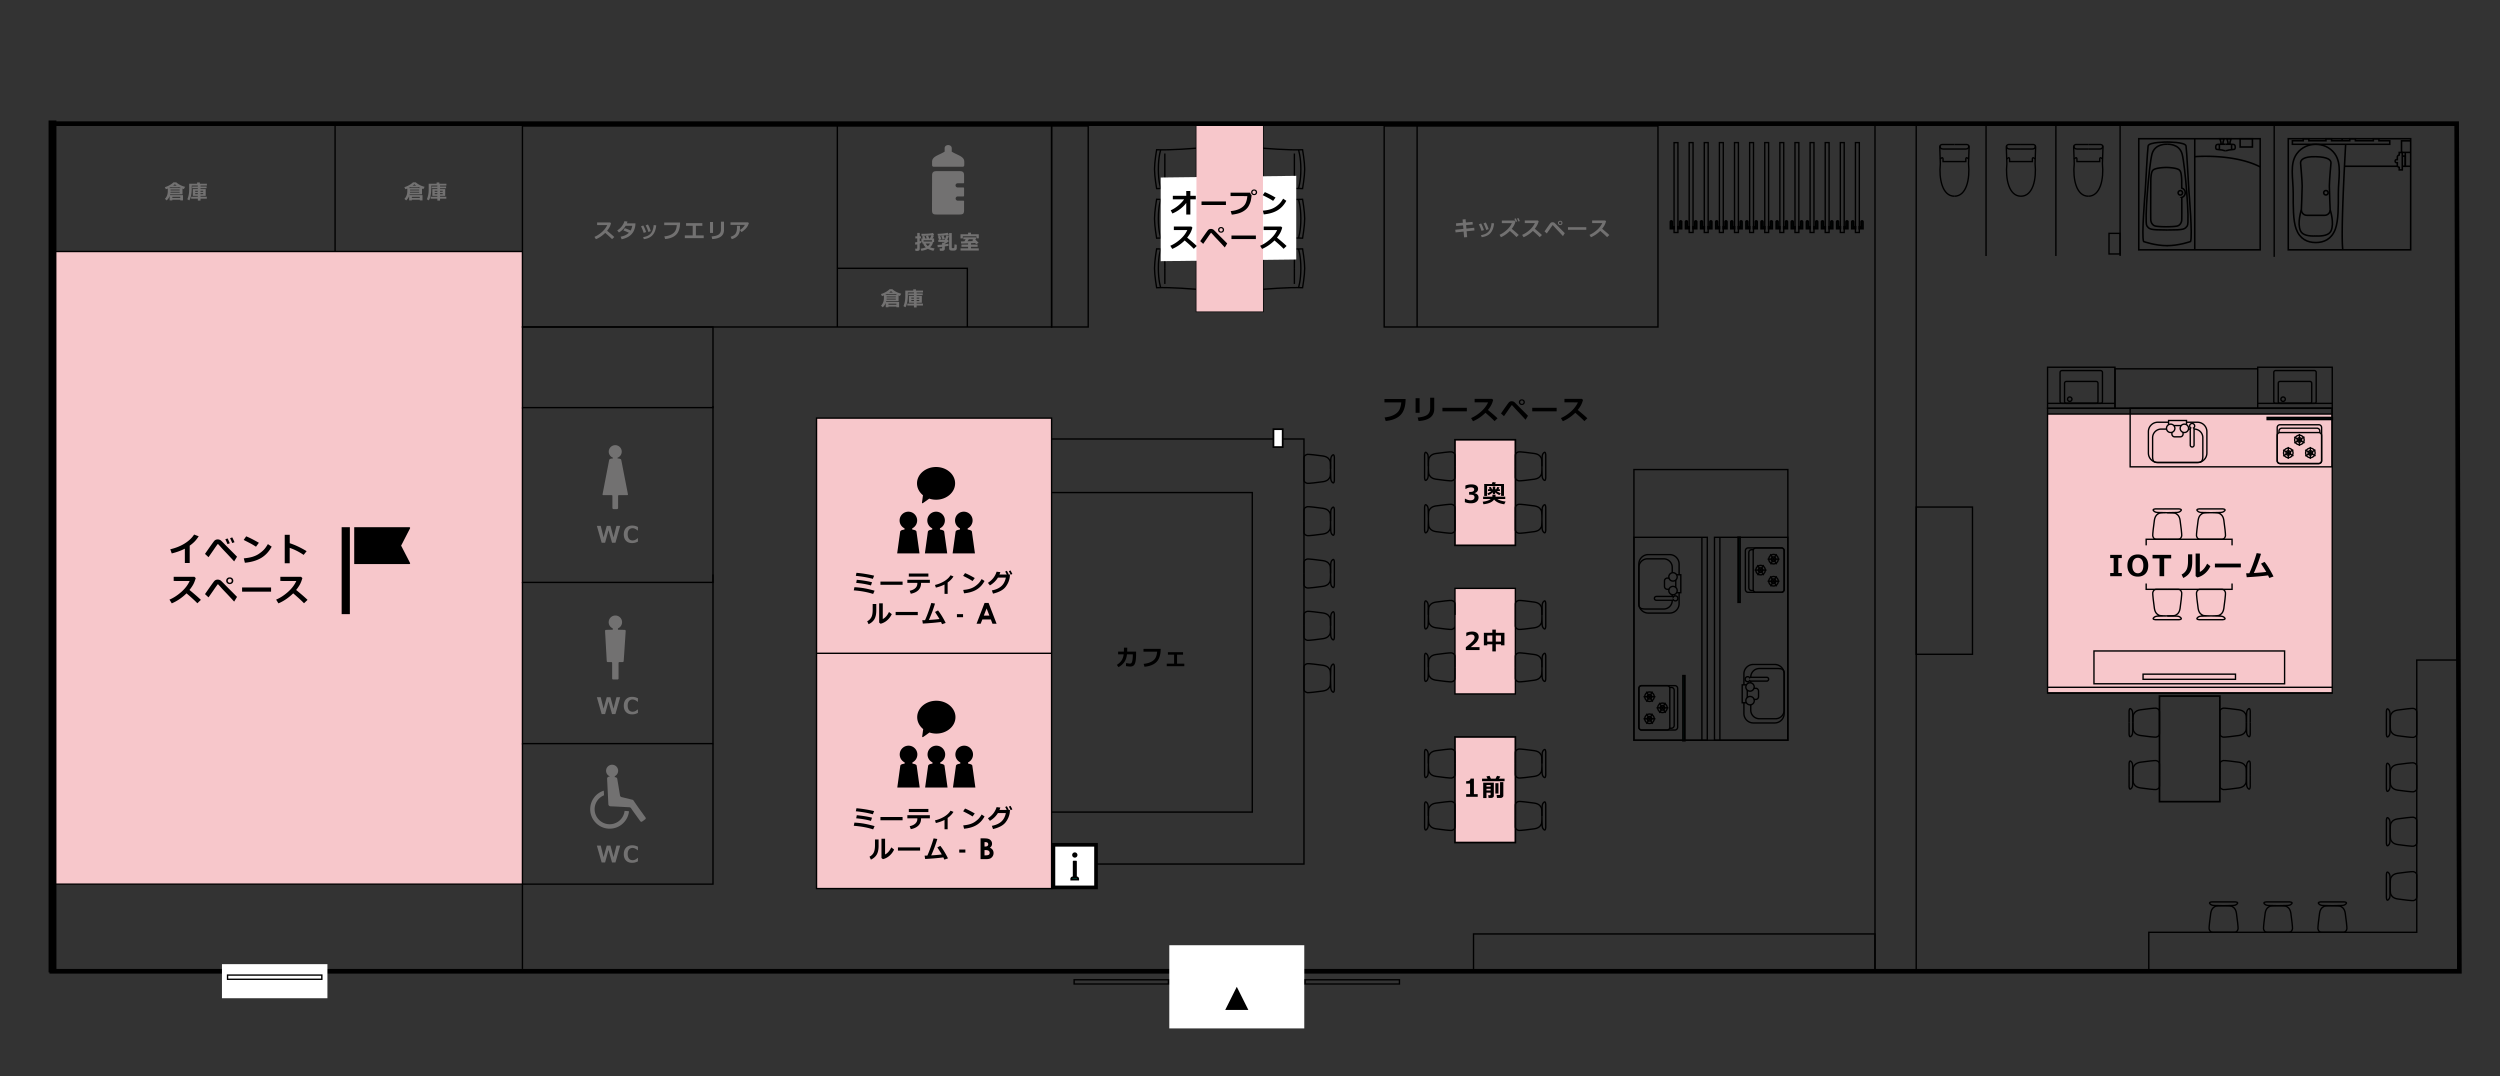<svg version="1.1" id="レイヤー_1" xmlns="http://www.w3.org/2000/svg" x="0" y="0" width="1593.192" height="686" xml:space="preserve"><rect width="100%" height="100%" fill="#333333" stroke="none"/><style>.st0{fill:none;stroke:#000;stroke-width:.884;stroke-miterlimit:10}.st1{fill:#f7c7cb}.st2{fill:#e9c2ca}.st3{fill:#fff}.st4,.st5,.st6,.st7{fill:none;stroke:#000;stroke-width:.882;stroke-miterlimit:10}.st5,.st6,.st7{fill:#008169;stroke-width:1.124}.st6,.st7{fill:none;stroke-width:1.007}.st7{fill:#f7c7cb;stroke-width:1.084}.st8{fill:#727171}.st9{fill:#fff;stroke:#000;stroke-width:1.124;stroke-miterlimit:10}</style><path class="st0" d="M762.474 80.289h42.392v118.207h-42.392z"/><path class="st0" d="M804.864 94.441s16.569 1.402 25.242.99c0 0 1.34 7.672 1.34 12.372M824.874 97.845v9.96M827.499 95.501s1.508 4.27 1.508 12.304M804.864 121.168s16.569-1.402 25.242-.99c0 0 1.34-7.672 1.34-12.372M824.874 117.765v-9.961M827.499 120.108s1.508-4.27 1.508-12.304M804.864 126.029s16.569 1.402 25.242.99c0 0 1.34 7.672 1.34 12.372M824.874 129.432v9.961M827.499 127.089s1.508 4.268 1.508 12.304M804.864 152.756s16.569-1.402 25.242-.99c0 0 1.34-7.672 1.34-12.372M824.874 149.353v-9.961M827.499 151.696s1.508-4.27 1.508-12.304M804.864 157.616s16.569 1.402 25.242.99c0 0 1.34 7.672 1.34 12.372M824.874 161.02v9.96M827.499 158.677s1.508 4.268 1.508 12.304M804.864 184.343s16.569-1.402 25.242-.99c0 0 1.34-7.672 1.34-12.372M824.874 180.941v-9.961M827.499 183.284s1.508-4.27 1.508-12.304M762.33 94.441s-16.569 1.402-25.242.99c0 0-1.34 7.672-1.34 12.372M742.321 97.845v9.96M739.695 95.501s-1.509 4.27-1.509 12.304M762.33 121.168s-16.569-1.402-25.242-.99c0 0-1.34-7.672-1.34-12.372M742.321 117.765v-9.961M739.695 120.108s-1.509-4.27-1.509-12.304M762.33 126.029s-16.569 1.402-25.242.99c0 0-1.34 7.672-1.34 12.372M742.321 129.432v9.961M739.695 127.089s-1.509 4.268-1.509 12.304M762.33 152.756s-16.569-1.402-25.242-.99c0 0-1.34-7.672-1.34-12.372M742.321 149.353v-9.961M739.695 151.696s-1.509-4.27-1.509-12.304M762.33 157.616s-16.569 1.402-25.242.99c0 0-1.34 7.672-1.34 12.372M742.321 161.02v9.96M739.695 158.677s-1.509 4.268-1.509 12.304M762.33 184.343s-16.569-1.402-25.242-.99c0 0-1.34-7.672-1.34-12.372M742.321 180.941v-9.961M739.695 183.284s-1.509-4.27-1.509-12.304"/><path class="st1" d="M31.521 160.264h301.421V563.44H31.521zM520.354 266.432h149.801v299.821H520.354z"/><path class="st2" d="M927.221 280.251h38.486v67.29h-38.486z"/><path class="st1" d="M927.221 374.945h38.486v67.29h-38.486z"/><path class="st2" d="M927.221 469.639h38.486v67.29h-38.486z"/><path class="st1" d="M1304.86 263.868h181.544v177.55H1304.86z"/><path class="st3" d="M826.062 165.362l-86.367 1.084v-53.309l86.367-1.084z"/><path class="st1" d="M762.474 80.289h42.392v118.207h-42.392z"/><path d="M1564.1 77.34H31.521v2.951H1564.1l1.733 537.203H31.521v2.951h1537.271l-.01-2.959-1.731-537.205-.013-2.941z"/><path class="st0" d="M1304.861 260.209h181.431V441.64h-181.431z"/><path class="st4" d="M1221.156 619.145V80.289M1194.889 80.289v538.856"/><path class="st0" d="M1367.704 343.662h54.733v31.907h-54.733zM1438.794 234.029h47.498v26.182h-47.498zM1347.826 235.036h90.967v25.175h-90.967zM1438.793 257.06h47.498M1304.86 257.06h42.966"/><path class="st0" d="M1304.861 234.029h42.966v26.182h-42.966z"/><path class="st0" d="M1335.857 257.06h-19.029c-.63 0-1.142-.512-1.142-1.142v-11.696c0-.633.512-1.142 1.142-1.142h19.029c.63 0 1.142.51 1.142 1.142v11.696c0 .631-.512 1.142-1.142 1.142z"/><path class="st0" d="M1338.712 257.06h-24.738c-.63 0-1.142-.512-1.142-1.142v-18.613c0-.628.512-1.14 1.142-1.14h24.738c.63 0 1.142.512 1.142 1.14v18.613c0 .631-.511 1.142-1.142 1.142z"/><path class="st0" d="M1320.414 254.394a1.405 1.405 0 10-2.812.002 1.405 1.405 0 002.812-.002zM1472.057 257.06h-19.031c-.628 0-1.14-.512-1.14-1.142v-11.696a1.14 1.14 0 011.14-1.142h19.031c.63 0 1.14.51 1.14 1.142v11.696a1.14 1.14 0 01-1.14 1.142z"/><path class="st0" d="M1474.911 257.06h-24.738c-.63 0-1.142-.512-1.142-1.142v-18.613c0-.628.512-1.14 1.142-1.14h24.738c.63 0 1.142.512 1.142 1.14v18.613a1.141 1.141 0 01-1.142 1.142z"/><path class="st0" d="M1456.372 254.394a1.404 1.404 0 10-2.812 0 1.404 1.404 0 002.812 0zM1304.86 263.868h181.431M1304.86 441.641h181.431M1304.86 437.983h181.431"/><path class="st5" d="M1444.903 266.106h41.389v1.167h-41.389z"/><path class="st0" d="M1477.71 295.406h-24.697a1.807 1.807 0 01-1.806-1.806v-21.112c0-.997.809-1.806 1.806-1.806h24.697c.997 0 1.806.809 1.806 1.806V293.6c0 .997-.809 1.806-1.806 1.806z"/><path class="st0" d="M1477.71 295.406h-24.697a1.807 1.807 0 01-1.806-1.806v-16.124c0-.999.809-1.806 1.806-1.806h24.697c.997 0 1.806.807 1.806 1.806V293.6c0 .997-.809 1.806-1.806 1.806zM1452.35 275.67v-.982c0-.997.809-1.806 1.806-1.806h22.412c.999 0 1.806.809 1.806 1.806v.982"/><path class="st0" d="M1468.384 280.372a3.02 3.02 0 11-6.042 0 3.02 3.02 0 016.042 0z"/><path class="st0" d="M1466.806 280.372a1.443 1.443 0 11-2.886-.002 1.443 1.443 0 012.886.002zM1465.362 284.167v-1.875.093-5.809"/><path class="st0" d="M1468.644 282.279l-1.621-.943-4.942-2.871"/><path class="st0" d="M1462.145 282.384l1.59-.994 4.844-3.032M1461.29 288.629a3.02 3.02 0 11-6.042 0 3.02 3.02 0 016.042 0z"/><path class="st0" d="M1459.712 288.629a1.443 1.443 0 11-2.885-.001 1.443 1.443 0 012.885.001zM1458.269 292.423v-1.874.093-5.809"/><path class="st0" d="M1461.55 290.536l-1.621-.943-4.942-2.871"/><path class="st0" d="M1455.051 290.641l1.59-.994 4.844-3.032M1475.359 288.629a3.02 3.02 0 11-6.042 0 3.02 3.02 0 016.042 0z"/><path class="st0" d="M1473.781 288.629c0 .797-.647 1.442-1.444 1.442a1.443 1.443 0 111.444-1.442zM1472.338 292.423v-1.874.093-5.809"/><path class="st0" d="M1475.619 290.536l-1.621-.943-4.941-2.871"/><path class="st0" d="M1469.121 290.641l1.59-.994 4.844-3.032M1393.403 269.078h6.964a6.028 6.028 0 016.028 6.028V288.7a6.03 6.03 0 01-6.028 6.028h-25.215a6.03 6.03 0 01-6.028-6.028v-13.594a6.028 6.028 0 016.028-6.028h6.825"/><path class="st0" d="M1398.221 273.442h.102a5.49 5.49 0 015.491 5.491v10.302c0 3.034.123 5.491-2.909 5.491h-26.289c-3.034 0-2.805-2.457-2.805-5.491v-10.302a5.49 5.49 0 015.491-5.491h3.36M1394.673 273.442h1.136"/><path class="st0" d="M1398.609 271.456a1.593 1.593 0 00-3.186 0c0 .541.287.995.699 1.282a1.206 1.206 0 00-.321.807v10.113a1.213 1.213 0 102.428 0v-10.113c0-.312-.127-.591-.321-.807.414-.287.701-.741.701-1.282zM1385.999 272.969a2.668 2.668 0 10-5.336 0 2.668 2.668 0 005.336 0zM1394.718 272.969a2.668 2.668 0 10-5.336 0 2.668 2.668 0 005.336 0z"/><path class="st0" d="M1381.979 270.676v-2.684h11.425v2.684M1385.333 271.217h4.711M1391.224 275.358v1.221a1.813 1.813 0 01-1.814 1.814h-3.498a1.814 1.814 0 01-1.814-1.814v-1.221M1070.052 377.713v6.964a6.028 6.028 0 01-6.028 6.028h-13.594a6.028 6.028 0 01-6.028-6.028v-25.215a6.028 6.028 0 016.028-6.028h13.594a6.028 6.028 0 016.028 6.028v6.825"/><path class="st0" d="M1065.689 382.531v.102a5.492 5.492 0 01-5.491 5.491h-10.302c-3.034 0-5.491.123-5.491-2.909v-23.602a5.49 5.49 0 015.491-5.491h10.302a5.49 5.49 0 015.491 5.491v3.36M1065.689 378.983v1.136"/><path class="st0" d="M1067.674 382.918a1.592 1.592 0 000-3.184c-.541 0-.995.285-1.284.699a1.189 1.189 0 00-.805-.323h-10.112a1.215 1.215 0 000 2.428h10.112a1.2 1.2 0 00.805-.32c.29.413.743.7 1.284.7zM1066.161 370.307a2.667 2.667 0 100-5.334 2.667 2.667 0 000 5.334zM1066.161 379.026a2.667 2.667 0 100-5.334 2.667 2.667 0 000 5.334z"/><path class="st0" d="M1068.454 366.288h2.685v11.426h-2.685M1067.913 369.643v4.711M1063.773 375.533h-1.221a1.814 1.814 0 01-1.814-1.814v-3.498c0-1.003.812-1.814 1.814-1.814h1.221M1111.357 436.441v-6.964a6.028 6.028 0 016.028-6.028h13.592a6.028 6.028 0 016.028 6.028v25.215a6.028 6.028 0 01-6.028 6.028h-13.592a6.028 6.028 0 01-6.028-6.028v-6.825"/><path class="st0" d="M1115.72 431.623v-.102a5.492 5.492 0 015.491-5.491h10.302c3.034 0 5.491-.123 5.491 2.909v23.602a5.49 5.49 0 01-5.491 5.491h-10.302a5.49 5.49 0 01-5.491-5.491v-3.36M1115.72 435.171v-1.136"/><path class="st0" d="M1113.735 431.236a1.592 1.592 0 000 3.184c.541 0 .997-.285 1.284-.699.214.196.493.323.807.323h10.11a1.215 1.215 0 000-2.428h-10.11c-.314 0-.593.127-.807.32-.288-.413-.743-.7-1.284-.7zM1115.247 443.846a2.665 2.665 0 100 5.333 2.667 2.667 0 100-5.333zM1115.247 435.127a2.665 2.665 0 100 5.333 2.666 2.666 0 100-5.333z"/><path class="st0" d="M1112.954 447.866h-2.682V436.44h2.682M1113.496 444.511V439.8M1117.636 438.621h1.224c1.001 0 1.812.812 1.812 1.812v3.5a1.812 1.812 0 01-1.812 1.812h-1.224M1334.432 414.844h121.486v20.899h-121.486z"/><path class="st0" d="M1041.266 299.234h98.088V471.74h-98.088zM903.088 80.289h153.499v128.097H903.088zM882.093 80.289h20.995v128.097h-20.995zM670.16 80.289h23.33v128.097h-23.33zM670.153 279.758h160.84v270.875h-160.84"/><path class="st6" d="M1487.864 97.935c-3.136-4.318-7.984-5.978-12.077-5.978s-8.943 1.66-12.077 5.978c-4.707 6.482-2.299 15.602-2.299 25.327 0 7.824-.131 17.123 1.86 22.61 2.412 6.64 7.393 8.696 12.516 8.696s10.104-2.056 12.514-8.696c1.991-5.487 1.86-14.786 1.86-22.61 0-9.725 2.41-18.845-2.297-25.327z"/><path class="st6" d="M1483.664 122.845a1.406 1.406 0 11-2.812-.002 1.406 1.406 0 012.812.002z"/><path class="st6" d="M1481.445 137.215h-11.315c-1.937 0-3.521-1.563-3.521-3.475 0 0 .514-11.781.514-15.21 0-3.429-1.028-14.69-1.028-14.69 0-1.912 1.792-4.182 9.692-3.983 7.901.202 9.692 2.07 9.692 3.983 0 0-1.028 11.238-1.028 14.69s.514 15.21.514 15.21c.001 1.912-1.583 3.475-3.52 3.475z"/><path class="st6" d="M1466.609 133.74s-2.861 8.517-.514 13.448c1.302 2.736 5.25 3.387 9.692 3.206M1484.966 133.74s2.861 8.517.514 13.448c-1.301 2.736-5.25 3.387-9.692 3.206M1516.039 89.699v-1.305h-3.587v1.305h-11.411v-1.305h-3.585v1.305h-11.597v-1.305h-3.587v1.305h-10.899v-1.305h-3.585v1.305h-6.902v2.257h62.053v-2.257z"/><path class="st6" d="M1458.251 88.395h78.004v70.811h-78.004zM1362.983 88.395h35.677v70.811h-35.677zM1398.66 88.395h41.705v70.811h-41.705z"/><path class="st6" d="M1418.248 91.957s-4.919-.173-5.639.254c-.722.427-.895 2.736.027 2.967.924.231 2.422.173 3.402.404.978.231 1.309.462 2.21.433M1414.361 91.957v3.427"/><path class="st6" d="M1418.248 91.957s4.919-.173 5.639.254c.722.427.895 2.736-.027 2.967-.924.231-2.422.173-3.402.404-.978.231-1.309.462-2.21.433M1422.135 91.957v3.427M1416.688 90.638v1.284h-1.336v-1.284l-.666-2.245h2.67z"/><path class="st6" d="M1421.142 90.638v1.284h-1.336v-1.284l-.665-2.245h2.669zM1427.572 88.393h7.847v5.277h-7.847zM1398.659 99.844s24.851-2.133 41.705 6.519M1390.881 122.845a1.407 1.407 0 11-2.813-.003 1.407 1.407 0 012.813.003z"/><path class="st6" d="M1380.502 106.707s-7.483.079-8.629 1.983c-1.221 1.14-1.221 6.663-1.221 6.663s-.154 23.694 0 25.042c.152 1.348 1.011 3.296 3.111 3.702 2.125.412 6.74.412 6.74.412s4.615 0 6.74-.412c2.097-.406 2.957-2.353 3.111-3.702.083-.745.075-7.697.05-14.567a3.126 3.126 0 00-.025-5.976l-.025-4.499s0-5.522-1.223-6.663c-1.146-1.903-8.629-1.983-8.629-1.983z"/><path class="st6" d="M1380.996 91.922s-7.739-.614-9.59 6.294c-1.854 6.908-4.904 43.573-3.269 45.698 1.634 2.127 1.634 2.657 12.859 2.657M1381.049 91.922s7.738-.614 9.59 6.294c1.854 6.908 4.904 43.573 3.271 45.698-1.635 2.127-1.635 2.657-12.861 2.657"/><path class="st6" d="M1381.149 90.51s-11.76-.052-12.206 2.499c-.447 2.551-1.621 25.96-1.812 28.336-.193 2.378-2.42 29.16-1.084 32.56 0 0 7.264 2.657 15.102 2.657"/><path class="st6" d="M1380.896 90.51s11.76-.052 12.208 2.499c.445 2.551 1.619 25.96 1.81 28.336.193 2.378 2.42 29.16 1.084 32.56 0 0-7.262 2.657-15.102 2.657"/><path class="st0" d="M1287.913 92.093h-7.915s-1.427.071-1.427 1.71c0 .605.227 5.158.358 10.483-.999 9.84 1.334 20.752 8.985 20.752"/><path class="st0" d="M1287.913 92.093h7.915s1.427.071 1.427 1.71c0 .605-.227 5.158-.358 10.483.999 9.84-1.334 20.752-8.985 20.752M1278.794 92.843s-.391 2.116 1.852 2.116h7.266"/><path class="st0" d="M1297.032 92.843s.391 2.116-1.852 2.116h-7.266M1278.844 101.342s.826-.778 1.136-.828c.312-.052.676.154.676.828v1.606h7.256M1296.982 101.342s-.826-.778-1.136-.828c-.312-.052-.674.154-.674.828v1.606h-7.258M1330.843 92.093h-7.915s-1.427.071-1.427 1.71c0 .605.227 5.158.358 10.483-.999 9.84 1.334 20.752 8.985 20.752"/><path class="st0" d="M1330.843 92.093h7.915s1.427.071 1.427 1.71c0 .605-.227 5.158-.358 10.483.999 9.84-1.334 20.752-8.985 20.752M1321.724 92.843s-.391 2.116 1.852 2.116h7.266"/><path class="st0" d="M1339.962 92.843s.391 2.116-1.852 2.116h-7.266M1321.774 101.342s.826-.778 1.136-.828c.312-.052.676.154.676.828v1.606h7.256M1339.912 101.342s-.826-.778-1.136-.828c-.312-.052-.674.154-.674.828v1.606h-7.258M1245.512 92.093h-7.915s-1.427.071-1.427 1.71c0 .605.227 5.158.358 10.483-.999 9.84 1.334 20.752 8.985 20.752"/><path class="st0" d="M1245.512 92.093h7.915s1.427.071 1.427 1.71c0 .605-.227 5.158-.358 10.483.999 9.84-1.334 20.752-8.985 20.752"/><path class="st0" d="M1236.394 92.843s-.391 2.116 1.852 2.116h7.266M1254.631 92.843s.391 2.116-1.852 2.116h-7.266M1236.444 101.342s.824-.778 1.136-.828c.312-.052.674.154.674.828v1.606h7.258M1254.581 101.342s-.826-.778-1.136-.828c-.312-.052-.674.154-.674.828v1.606h-7.258M1344.021 148.719h7.079v13.138h-7.079z"/><path class="st7" d="M927.221 280.251h38.486v67.29h-38.486z"/><path class="st0" d="M907.856 297.193v7.343s.106 2.268 1.082 1.469c.976-.799 1.134-1.7 1.215-2.757.079-1.057.131-6.055.131-6.055M910.284 297.193s.031 4.44.316 5.035c.287.597 1.013 2.622 4.409 3.14 3.4.518 9.313 1.167 9.936 1.063.622-.104 2.276-.545 2.276-2.258v-6.981M907.856 297.193v-7.345s.106-2.268 1.082-1.467c.976.797 1.134 1.7 1.215 2.755.079 1.057.131 6.057.131 6.057"/><path class="st0" d="M910.284 297.193s.031-4.44.316-5.038c.287-.597 1.013-2.62 4.409-3.138 3.4-.52 9.313-1.167 9.936-1.063.622.102 2.276.543 2.276 2.256v6.983M907.856 330.6v7.343s.106 2.268 1.082 1.469c.976-.797 1.134-1.7 1.215-2.757.079-1.057.131-6.055.131-6.055M910.284 330.6s.031 4.44.316 5.036c.287.599 1.013 2.622 4.409 3.14 3.4.518 9.313 1.167 9.936 1.063.622-.104 2.276-.545 2.276-2.258V330.6M907.856 330.6v-7.343s.106-2.268 1.082-1.469c.976.797 1.134 1.7 1.215 2.757.079 1.057.131 6.055.131 6.055M910.284 330.6s.031-4.44.316-5.038c.287-.597 1.013-2.62 4.409-3.138 3.4-.518 9.313-1.167 9.936-1.063.622.104 2.276.545 2.276 2.258v6.981M985.071 297.193v7.343s-.106 2.268-1.082 1.469c-.976-.799-1.134-1.7-1.215-2.757-.079-1.057-.131-6.055-.131-6.055M982.643 297.193s-.031 4.44-.316 5.035c-.287.597-1.013 2.622-4.409 3.14-3.4.518-9.313 1.167-9.936 1.063-.622-.104-2.276-.545-2.276-2.258v-6.981M985.071 297.193v-7.345s-.106-2.268-1.082-1.467c-.976.797-1.134 1.7-1.215 2.755-.079 1.057-.131 6.057-.131 6.057"/><path class="st0" d="M982.643 297.193s-.031-4.44-.316-5.038c-.287-.597-1.013-2.62-4.409-3.138-3.4-.52-9.313-1.167-9.936-1.063-.622.102-2.276.543-2.276 2.256v6.983M985.071 330.6v7.343s-.106 2.268-1.082 1.469c-.976-.797-1.134-1.7-1.215-2.757-.079-1.057-.131-6.055-.131-6.055M982.643 330.6s-.031 4.44-.316 5.036c-.287.599-1.013 2.622-4.409 3.14-3.4.518-9.313 1.167-9.936 1.063-.622-.104-2.276-.545-2.276-2.258V330.6M985.071 330.6v-7.343s-.106-2.268-1.082-1.469c-.976.797-1.134 1.7-1.215 2.757-.079 1.057-.131 6.055-.131 6.055M982.643 330.6s-.031-4.44-.316-5.038c-.287-.597-1.013-2.62-4.409-3.138-3.4-.518-9.313-1.167-9.936-1.063-.622.104-2.276.545-2.276 2.258v6.981"/><path class="st7" d="M927.221 469.639h38.486v67.29h-38.486z"/><path class="st0" d="M907.856 486.581v7.343s.106 2.268 1.082 1.469 1.134-1.7 1.215-2.757c.079-1.057.131-6.055.131-6.055M910.284 486.581s.031 4.44.316 5.035c.287.597 1.013 2.622 4.409 3.14 3.4.518 9.313 1.167 9.936 1.063.622-.104 2.276-.545 2.276-2.258v-6.981M907.856 486.581v-7.345s.106-2.268 1.082-1.467c.976.797 1.134 1.7 1.215 2.755.079 1.057.131 6.057.131 6.057"/><path class="st0" d="M910.284 486.581s.031-4.44.316-5.038c.287-.597 1.013-2.62 4.409-3.138 3.4-.52 9.313-1.167 9.936-1.063.622.102 2.276.543 2.276 2.256v6.983M907.856 519.988v7.343s.106 2.268 1.082 1.469c.976-.797 1.134-1.7 1.215-2.757.079-1.057.131-6.055.131-6.055M910.284 519.988s.031 4.44.316 5.035c.287.599 1.013 2.622 4.409 3.14 3.4.518 9.313 1.167 9.936 1.063.622-.104 2.276-.545 2.276-2.258v-6.981M907.856 519.988v-7.343s.106-2.268 1.082-1.469c.976.797 1.134 1.7 1.215 2.757.079 1.057.131 6.055.131 6.055"/><path class="st0" d="M910.284 519.988s.031-4.44.316-5.038c.287-.597 1.013-2.62 4.409-3.138 3.4-.518 9.313-1.167 9.936-1.063.622.104 2.276.545 2.276 2.258v6.981M985.071 486.581v7.343s-.106 2.268-1.082 1.469c-.976-.799-1.134-1.7-1.215-2.757-.079-1.057-.131-6.055-.131-6.055M982.643 486.581s-.031 4.44-.316 5.035c-.287.597-1.013 2.622-4.409 3.14-3.4.518-9.313 1.167-9.936 1.063-.622-.104-2.276-.545-2.276-2.258v-6.981M985.071 486.581v-7.345s-.106-2.268-1.082-1.467c-.976.797-1.134 1.7-1.215 2.755-.079 1.057-.131 6.057-.131 6.057"/><path class="st0" d="M982.643 486.581s-.031-4.44-.316-5.038c-.287-.597-1.013-2.62-4.409-3.138-3.4-.52-9.313-1.167-9.936-1.063-.622.102-2.276.543-2.276 2.256v6.983M985.071 519.988v7.343s-.106 2.268-1.082 1.469c-.976-.797-1.134-1.7-1.215-2.757-.079-1.057-.131-6.055-.131-6.055M982.643 519.988s-.031 4.44-.316 5.035c-.287.599-1.013 2.622-4.409 3.14-3.4.518-9.313 1.167-9.936 1.063-.622-.104-2.276-.545-2.276-2.258v-6.981M985.071 519.988v-7.343s-.106-2.268-1.082-1.469c-.976.797-1.134 1.7-1.215 2.757-.079 1.057-.131 6.055-.131 6.055"/><path class="st0" d="M982.643 519.988s-.031-4.44-.316-5.038c-.287-.597-1.013-2.62-4.409-3.138-3.4-.518-9.313-1.167-9.936-1.063-.622.104-2.276.545-2.276 2.258v6.981M927.221 374.945h38.486v67.29h-38.486zM907.856 391.886v7.343s.106 2.268 1.082 1.469c.976-.797 1.134-1.7 1.215-2.757.079-1.057.131-6.055.131-6.055M910.284 391.886s.031 4.44.316 5.038c.287.597 1.013 2.62 4.409 3.138 3.4.518 9.313 1.167 9.936 1.063.622-.104 2.276-.545 2.276-2.258v-6.981M907.856 391.886v-7.343s.106-2.268 1.082-1.469c.976.797 1.134 1.7 1.215 2.757.079 1.057.131 6.055.131 6.055"/><path class="st0" d="M910.284 391.886s.031-4.44.316-5.035c.287-.599 1.013-2.622 4.409-3.14 3.4-.518 9.313-1.167 9.936-1.063.622.104 2.276.545 2.276 2.258v6.981M907.856 425.293v7.345s.106 2.268 1.082 1.467c.976-.797 1.134-1.7 1.215-2.755.079-1.057.131-6.057.131-6.057M910.284 425.293s.031 4.44.316 5.038c.287.597 1.013 2.62 4.409 3.138 3.4.52 9.313 1.167 9.936 1.063.622-.102 2.276-.543 2.276-2.256v-6.983M907.856 425.293v-7.343s.106-2.268 1.082-1.469 1.134 1.7 1.215 2.757c.079 1.057.131 6.055.131 6.055"/><path class="st0" d="M910.284 425.293s.031-4.44.316-5.035c.287-.597 1.013-2.622 4.409-3.14 3.4-.518 9.313-1.167 9.936-1.063.622.104 2.276.545 2.276 2.258v6.981M985.071 391.886v7.343s-.106 2.268-1.082 1.469c-.976-.797-1.134-1.7-1.215-2.757-.079-1.057-.131-6.055-.131-6.055M982.643 391.886s-.031 4.44-.316 5.038c-.287.597-1.013 2.62-4.409 3.138-3.4.518-9.313 1.167-9.936 1.063-.622-.104-2.276-.545-2.276-2.258v-6.981M985.071 391.886v-7.343s-.106-2.268-1.082-1.469c-.976.797-1.134 1.7-1.215 2.757-.079 1.057-.131 6.055-.131 6.055"/><path class="st0" d="M982.643 391.886s-.031-4.44-.316-5.035c-.287-.599-1.013-2.622-4.409-3.14-3.4-.518-9.313-1.167-9.936-1.063-.622.104-2.276.545-2.276 2.258v6.981M985.071 425.293v7.345s-.106 2.268-1.082 1.467c-.976-.797-1.134-1.7-1.215-2.755-.079-1.057-.131-6.057-.131-6.057M982.643 425.293s-.031 4.44-.316 5.038c-.287.597-1.013 2.62-4.409 3.138-3.4.52-9.313 1.167-9.936 1.063-.622-.102-2.276-.543-2.276-2.256v-6.983M985.071 425.293v-7.343s-.106-2.268-1.082-1.469c-.976.799-1.134 1.7-1.215 2.757-.079 1.057-.131 6.055-.131 6.055"/><path class="st0" d="M982.643 425.293s-.031-4.44-.316-5.035c-.287-.597-1.013-2.622-4.409-3.14-3.4-.518-9.313-1.167-9.936-1.063-.622.104-2.276.545-2.276 2.258v6.981M850.359 298.794v7.343s-.106 2.268-1.082 1.469c-.976-.797-1.134-1.7-1.215-2.757-.079-1.057-.131-6.055-.131-6.055M847.931 298.794s-.031 4.44-.316 5.035c-.287.599-1.013 2.622-4.409 3.14-3.4.518-9.313 1.167-9.936 1.063-.622-.104-2.276-.545-2.276-2.258v-6.981M850.359 298.794v-7.343s-.106-2.268-1.082-1.469c-.976.797-1.134 1.7-1.215 2.757-.079 1.057-.131 6.055-.131 6.055"/><path class="st0" d="M847.931 298.794s-.031-4.44-.316-5.038c-.287-.597-1.013-2.62-4.409-3.138-3.4-.518-9.313-1.167-9.936-1.063-.622.104-2.276.545-2.276 2.258v6.981M850.359 332.137v7.345s-.106 2.268-1.082 1.467c-.976-.797-1.134-1.7-1.215-2.755-.079-1.057-.131-6.057-.131-6.057M847.931 332.137s-.031 4.44-.316 5.038c-.287.597-1.013 2.62-4.409 3.138-3.4.52-9.313 1.167-9.936 1.063-.622-.102-2.276-.543-2.276-2.256v-6.983M850.359 332.137v-7.343s-.106-2.268-1.082-1.469c-.976.799-1.134 1.7-1.215 2.757-.079 1.057-.131 6.055-.131 6.055"/><path class="st0" d="M847.931 332.137s-.031-4.44-.316-5.035c-.287-.597-1.013-2.622-4.409-3.14-3.4-.518-9.313-1.167-9.936-1.063-.622.104-2.276.545-2.276 2.258v6.981M850.359 365.481v7.343s-.106 2.268-1.082 1.469c-.976-.797-1.134-1.7-1.215-2.757-.079-1.057-.131-6.055-.131-6.055M847.931 365.481s-.031 4.44-.316 5.035c-.287.599-1.013 2.622-4.409 3.14-3.4.518-9.313 1.167-9.936 1.063-.622-.104-2.276-.545-2.276-2.258v-6.981M850.359 365.481v-7.345s-.106-2.266-1.082-1.467c-.976.797-1.134 1.7-1.215 2.757-.079 1.055-.131 6.055-.131 6.055"/><path class="st0" d="M847.931 365.481s-.031-4.44-.316-5.038c-.287-.597-1.013-2.62-4.409-3.138-3.4-.518-9.313-1.167-9.936-1.063-.622.102-2.276.545-2.276 2.258v6.981M850.359 398.824v7.345s-.106 2.266-1.082 1.467c-.976-.797-1.134-1.7-1.215-2.757-.079-1.055-.131-6.055-.131-6.055M847.931 398.824s-.031 4.44-.316 5.038c-.287.597-1.013 2.62-4.409 3.138-3.4.52-9.313 1.167-9.936 1.063-.622-.102-2.276-.543-2.276-2.256v-6.983M850.359 398.824v-7.343s-.106-2.268-1.082-1.469c-.976.797-1.134 1.7-1.215 2.757-.079 1.057-.131 6.055-.131 6.055"/><path class="st0" d="M847.931 398.824s-.031-4.44-.316-5.035c-.287-.597-1.013-2.622-4.409-3.14-3.4-.518-9.313-1.167-9.936-1.063-.622.104-2.276.545-2.276 2.258v6.981M850.359 432.169v7.343s-.106 2.268-1.082 1.469c-.976-.799-1.134-1.7-1.215-2.757-.079-1.057-.131-6.055-.131-6.055M847.931 432.169s-.031 4.44-.316 5.036c-.287.597-1.013 2.622-4.409 3.14-3.4.518-9.313 1.167-9.936 1.063-.622-.104-2.276-.545-2.276-2.258v-6.981M850.359 432.169v-7.345s-.106-2.268-1.082-1.467c-.976.797-1.134 1.7-1.215 2.755-.079 1.057-.131 6.057-.131 6.057M847.931 432.169s-.031-4.44-.316-5.038c-.287-.597-1.013-2.62-4.409-3.138-3.4-.52-9.313-1.167-9.936-1.063-.622.102-2.276.543-2.276 2.256v6.983M1409.011 324.298h-7.343s-2.268.106-1.469 1.082c.799.978 1.7 1.134 2.757 1.215 1.057.079 6.055.131 6.055.131M1409.011 326.726s-4.44.033-5.036.318c-.597.285-2.622 1.011-3.14 4.409-.518 3.398-1.167 9.311-1.063 9.934.104.624.545 2.276 2.258 2.276h6.981M1409.011 324.298h7.345s2.268.106 1.467 1.082c-.797.978-1.7 1.134-2.755 1.215-1.057.079-6.057.131-6.057.131M1409.011 326.726s4.44.033 5.037.318c.597.285 2.62 1.011 3.138 4.409.52 3.398 1.167 9.311 1.063 9.934-.102.624-.543 2.276-2.255 2.276h-6.983M1381.128 324.298h-7.343s-2.268.106-1.469 1.082c.797.978 1.7 1.134 2.757 1.215 1.057.079 6.055.131 6.055.131M1381.128 326.726s-4.44.033-5.036.318c-.599.285-2.622 1.011-3.14 4.409-.518 3.398-1.167 9.311-1.063 9.934.104.624.545 2.276 2.258 2.276h6.981M1381.128 324.298h7.343s2.268.106 1.469 1.082c-.797.978-1.7 1.134-2.757 1.215-1.057.079-6.055.131-6.055.131"/><path class="st0" d="M1381.128 326.726s4.44.033 5.037.318c.597.285 2.62 1.011 3.138 4.409.518 3.398 1.167 9.311 1.063 9.934-.104.624-.545 2.276-2.258 2.276h-6.981M1409.011 394.935h-7.343s-2.268-.106-1.469-1.082c.799-.976 1.7-1.134 2.757-1.215 1.057-.079 6.055-.131 6.055-.131M1409.011 392.507s-4.44-.031-5.036-.316c-.597-.287-2.622-1.013-3.14-4.409-.518-3.4-1.167-9.314-1.063-9.936.104-.622.545-2.276 2.258-2.276h6.981M1409.011 394.935h7.345s2.268-.106 1.467-1.082c-.797-.976-1.7-1.134-2.755-1.215-1.057-.079-6.057-.131-6.057-.131M1409.011 392.507s4.44-.031 5.037-.316c.597-.287 2.62-1.013 3.138-4.409.52-3.4 1.167-9.314 1.063-9.936-.102-.622-.543-2.276-2.255-2.276h-6.983M1381.128 394.935h-7.343s-2.268-.106-1.469-1.082c.797-.976 1.7-1.134 2.757-1.215 1.057-.079 6.055-.131 6.055-.131M1381.128 392.507s-4.44-.031-5.036-.316c-.599-.287-2.622-1.013-3.14-4.409-.518-3.4-1.167-9.314-1.063-9.936.104-.622.545-2.276 2.258-2.276h6.981M1381.128 394.935h7.343s2.268-.106 1.469-1.082c-.797-.976-1.7-1.134-2.757-1.215-1.057-.079-6.055-.131-6.055-.131"/><path class="st0" d="M1381.128 392.507s4.44-.031 5.037-.316c.597-.287 2.62-1.013 3.138-4.409.518-3.4 1.167-9.314 1.063-9.936-.104-.622-.545-2.276-2.258-2.276h-6.981M1566.423 420.638h-26.284v173.488h-170.763v23.959h197.047z"/><path class="st5" d="M1107.705 342.393h1.167v41.387h-1.167z"/><path class="st0" d="M1137.005 350.974v24.697c0 .999-.809 1.806-1.806 1.806h-21.109a1.804 1.804 0 01-1.806-1.806v-24.697c0-.997.807-1.806 1.806-1.806h21.109c.997 0 1.806.809 1.806 1.806z"/><path class="st0" d="M1137.005 350.974v24.697c0 .999-.809 1.806-1.806 1.806h-16.124a1.805 1.805 0 01-1.806-1.806v-24.697c0-.997.809-1.806 1.806-1.806h16.124c.997 0 1.806.809 1.806 1.806z"/><path class="st0" d="M1117.269 376.335h-.982a1.807 1.807 0 01-1.806-1.806v-22.414c0-.997.809-1.806 1.806-1.806h.982M1121.97 360.302a3.02 3.02 0 110 6.042 3.02 3.02 0 010-6.042z"/><path class="st0" d="M1121.97 361.878a1.445 1.445 0 010 2.888 1.443 1.443 0 010-2.888zM1125.766 363.322h-1.875.094-5.81"/><path class="st0" d="M1123.878 360.04l-.942 1.621-2.872 4.942"/><path class="st0" d="M1123.984 366.54l-.995-1.59-3.031-4.846M1130.228 367.394a3.02 3.02 0 110 6.042 3.02 3.02 0 010-6.042z"/><path class="st0" d="M1130.228 368.972a1.443 1.443 0 11-.002 2.886 1.443 1.443 0 01.002-2.886zM1134.023 370.416h-1.875.094-5.81"/><path class="st0" d="M1132.135 367.134l-.942 1.621-2.872 4.942"/><path class="st0" d="M1132.241 373.632l-.995-1.589-3.031-4.844M1130.228 353.326a3.02 3.02 0 110 6.042 3.02 3.02 0 010-6.042z"/><path class="st0" d="M1130.228 354.903c.797 0 1.442.647 1.442 1.444a1.443 1.443 0 11-1.442-1.444zM1134.023 356.346h-1.875.094-5.81"/><path class="st0" d="M1132.135 353.066l-.942 1.621-2.872 4.941"/><path class="st0" d="M1132.241 359.564l-.995-1.59-3.031-4.844"/><path class="st5" d="M1072.536 430.626h1.167v41.389h-1.167z"/><path class="st0" d="M1044.404 463.434v-24.697c0-.997.809-1.806 1.806-1.806h21.112c.997 0 1.804.809 1.804 1.806v24.697c0 .997-.807 1.806-1.804 1.806h-21.112a1.807 1.807 0 01-1.806-1.806z"/><path class="st0" d="M1044.404 463.434v-24.697c0-.997.809-1.806 1.806-1.806h16.124c.999 0 1.806.809 1.806 1.806v24.697c0 .997-.807 1.806-1.806 1.806h-16.124a1.807 1.807 0 01-1.806-1.806z"/><path class="st0" d="M1064.139 438.074h.982c.999 0 1.806.809 1.806 1.806v22.414c0 .997-.807 1.804-1.806 1.804h-.982M1059.438 454.107a3.02 3.02 0 110-6.042 3.02 3.02 0 110 6.042z"/><path class="st0" d="M1059.438 452.529a1.444 1.444 0 110-2.888 1.444 1.444 0 010 2.888zM1055.644 451.086h1.874-.093 5.809"/><path class="st0" d="M1057.531 454.367l.943-1.621 2.871-4.942"/><path class="st0" d="M1057.425 447.869l.994 1.589 3.034 4.845M1051.181 447.013a3.02 3.02 0 11-.001-6.04 3.02 3.02 0 01.001 6.04z"/><path class="st0" d="M1051.181 445.436a1.445 1.445 0 11.001-2.89 1.445 1.445 0 01-.001 2.89zM1047.386 443.993h1.874-.093 5.809"/><path class="st0" d="M1049.274 447.274l.943-1.621 2.871-4.941"/><path class="st0" d="M1049.168 440.775l.994 1.59 3.032 4.846M1051.181 461.083a3.02 3.02 0 110-6.042 3.02 3.02 0 010 6.042z"/><path class="st0" d="M1051.181 459.505a1.444 1.444 0 110-2.888 1.444 1.444 0 010 2.888zM1047.386 458.062h1.874-.093 5.809"/><path class="st0" d="M1049.274 461.343l.943-1.621 2.871-4.942"/><path class="st0" d="M1049.168 454.845l.994 1.589 3.032 4.844"/><path class="st0" d="M1041.266 342.393h46.751V471.74h-46.751zM1084.574 342.394v129.347M1092.603 342.393h46.751V471.74h-46.751zM1096.046 342.394v129.347M1357.492 260.209h128.627v37.296h-128.627zM1066.839 90.88h2.468v57.277h-2.468z"/><path class="st5" d="M1066.84 145.701h-2.312v-4.34a.571.571 0 011.142 0v3.2h1.169v1.14zM1069.307 145.701h2.312v-4.34a.571.571 0 00-1.142 0v3.2h-1.169v1.14z"/><path class="st0" d="M1076.471 90.88h2.468v57.277h-2.468z"/><path class="st5" d="M1076.473 145.701h-2.312v-4.34a.571.571 0 011.142 0v3.2h1.169v1.14zM1078.939 145.701h2.312v-4.34a.571.571 0 00-1.142 0v3.2h-1.169v1.14z"/><path class="st0" d="M1086.105 90.88h2.468v57.277h-2.468z"/><path class="st5" d="M1086.105 145.701h-2.312v-4.34a.571.571 0 011.142 0v3.2h1.169v1.14zM1088.572 145.701h2.312v-4.34a.571.571 0 00-1.142 0v3.2h-1.169v1.14z"/><path class="st0" d="M1095.737 90.88h2.468v57.277h-2.468z"/><path class="st5" d="M1095.738 145.701h-2.312v-4.34a.571.571 0 011.142 0v3.2h1.169v1.14zM1098.205 145.701h2.312v-4.34a.571.571 0 00-1.142 0v3.2h-1.169v1.14z"/><path class="st0" d="M1105.371 90.88h2.468v57.277h-2.468z"/><path class="st5" d="M1105.371 145.701h-2.312v-4.34a.571.571 0 011.142 0v3.2h1.169v1.14zM1107.838 145.701h2.312v-4.34a.571.571 0 00-1.142 0v3.2h-1.169v1.14z"/><path class="st0" d="M1115.003 90.88h2.468v57.277h-2.468z"/><path class="st5" d="M1115.004 145.701h-2.312v-4.34a.571.571 0 011.142 0v3.2h1.169v1.14zM1117.47 145.701h2.312v-4.34a.571.571 0 00-1.142 0v3.2h-1.169v1.14z"/><path class="st0" d="M1124.635 90.88h2.468v57.277h-2.468z"/><path class="st5" d="M1124.636 145.701h-2.312v-4.34a.571.571 0 011.142 0v3.2h1.169v1.14zM1127.103 145.701h2.312v-4.34a.571.571 0 00-1.142 0v3.2h-1.169v1.14z"/><path class="st0" d="M1134.268 90.88h2.468v57.277h-2.468z"/><path class="st5" d="M1134.269 145.701h-2.312v-4.34a.571.571 0 011.142 0v3.2h1.169v1.14zM1136.736 145.701h2.312v-4.34a.571.571 0 00-1.142 0v3.2h-1.169v1.14z"/><path class="st0" d="M1143.9 90.88h2.468v57.277h-2.468z"/><path class="st5" d="M1143.901 145.701h-2.312v-4.34a.571.571 0 011.142 0v3.2h1.169v1.14zM1146.369 145.701h2.312v-4.34a.571.571 0 00-1.142 0v3.2h-1.169v1.14z"/><path class="st0" d="M1153.534 90.88h2.468v57.277h-2.468z"/><path class="st5" d="M1153.533 145.701h-2.312v-4.34a.571.571 0 011.142 0v3.2h1.169v1.14zM1156.001 145.701h2.312v-4.34a.571.571 0 00-1.142 0v3.2h-1.169v1.14z"/><path class="st0" d="M1163.166 90.88h2.468v57.277h-2.468z"/><path class="st5" d="M1163.166 145.701h-2.312v-4.34a.571.571 0 011.142 0v3.2h1.169v1.14zM1165.634 145.701h2.312v-4.34a.571.571 0 00-1.142 0v3.2h-1.169v1.14z"/><path class="st0" d="M1172.798 90.88h2.468v57.277h-2.468z"/><path class="st5" d="M1172.799 145.701h-2.312v-4.34a.571.571 0 011.142 0v3.2h1.169v1.14zM1175.267 145.701h2.312v-4.34a.571.571 0 00-1.142 0v3.2h-1.169v1.14z"/><path class="st0" d="M1182.432 90.88h2.468v57.277h-2.468z"/><path class="st5" d="M1182.432 145.701h-2.312v-4.34a.571.571 0 011.142 0v3.2h1.169v1.14zM1184.9 145.701h2.312v-4.34a.571.571 0 00-1.142 0v3.2h-1.169v1.14z"/><path class="st6" d="M1536.254 97.118h-5.826v-7.366h5.826M1536.254 105.957h-3.421v-8.839h3.421"/><path class="st6" d="M1532.833 99.454h-1.919v-2.303h-1.946v1.604c-.682.119-1.209.687-1.209 1.402v1.571h-.512a.852.852 0 00-.853.853v.248c0 .47.381.853.853.853h.512v1.569c0 .716.526 1.284 1.209 1.405v1.602h1.946v-2.301h1.919v-6.503zM1530.914 99.454v6.503M1494.331 105.957h33.642M1494.834 91.957c-.737 12.976-3.121 57.467-1.814 67.248M1492.622 88.394l-.077 1.305"/><path class="st0" d="M939.04 595.185h255.848v23.96H939.04z"/><path class="st3" d="M141.449 614.431h67.207v21.719h-67.207zM745.166 602.369h86.017v53.014h-86.017z"/><path class="st0" d="M1417.043 577.183s5-.052 6.057-.131c1.055-.081 1.958-.239 2.755-1.215.801-.976-1.467-1.082-1.467-1.082H1409.7s-2.268.106-1.469 1.082c.799.976 1.7 1.134 2.757 1.215 1.057.079 6.055.131 6.055.131"/><path class="st0" d="M1417.043 594.117h6.983c1.713 0 2.154-1.654 2.255-2.276.104-.622-.543-6.536-1.063-9.934-.518-3.398-2.541-4.126-3.138-4.411-.597-.285-5.037-.316-5.037-.316s-4.441.031-5.036.316c-.597.285-2.622 1.013-3.14 4.411-.518 3.398-1.167 9.311-1.063 9.934.104.622.545 2.276 2.258 2.276h6.981M1451.718 577.183s4.998-.052 6.055-.131c1.057-.081 1.96-.239 2.757-1.215.799-.976-1.469-1.082-1.469-1.082H1444.373s-2.266.106-1.467 1.082c.797.976 1.7 1.134 2.757 1.215 1.055.079 6.055.131 6.055.131"/><path class="st0" d="M1451.718 594.117h6.981c1.713 0 2.154-1.654 2.258-2.276.104-.622-.545-6.536-1.063-9.934-.518-3.398-2.541-4.126-3.14-4.411-.595-.285-5.036-.316-5.036-.316s-4.44.031-5.038.316c-.597.285-2.62 1.013-3.138 4.411-.52 3.398-1.167 9.311-1.063 9.934.102.622.543 2.276 2.256 2.276h6.983M1486.392 577.183s5-.052 6.055-.131c1.057-.081 1.96-.239 2.757-1.215.801-.976-1.467-1.082-1.467-1.082H1479.049s-2.268.106-1.469 1.082c.797.976 1.7 1.134 2.757 1.215 1.057.079 6.055.131 6.055.131"/><path class="st0" d="M1486.392 594.117h6.983c1.713 0 2.154-1.654 2.256-2.276.104-.622-.543-6.536-1.063-9.934-.518-3.398-2.541-4.126-3.138-4.411-.597-.285-5.037-.316-5.037-.316s-4.44.031-5.036.316c-.597.285-2.622 1.013-3.14 4.411-.518 3.398-1.167 9.311-1.063 9.934.104.622.545 2.276 2.258 2.276h6.98M1523.217 564.709s-.052-5-.131-6.055c-.081-1.057-.239-1.96-1.215-2.757-.976-.799-1.082 1.467-1.082 1.467V572.052s.106 2.268 1.082 1.469c.976-.797 1.134-1.7 1.215-2.757.079-1.057.131-6.055.131-6.055"/><path class="st0" d="M1540.148 564.709v-6.983c0-1.712-1.652-2.154-2.276-2.256-.622-.104-6.536.543-9.934 1.063-3.398.518-4.124 2.541-4.409 3.138-.287.597-.318 5.038-.318 5.038s.031 4.44.318 5.036c.285.599 1.011 2.622 4.409 3.14 3.398.518 9.312 1.167 9.934 1.063.624-.104 2.276-.545 2.276-2.258v-6.981M1523.217 530.034s-.052-4.998-.131-6.055c-.081-1.057-.239-1.958-1.215-2.757s-1.082 1.469-1.082 1.469V537.379s.106 2.268 1.082 1.467c.976-.797 1.134-1.7 1.215-2.755.079-1.057.131-6.057.131-6.057"/><path class="st0" d="M1540.148 530.034v-6.981c0-1.712-1.652-2.154-2.276-2.258-.622-.104-6.536.545-9.934 1.063-3.398.518-4.124 2.543-4.409 3.14-.287.595-.318 5.035-.318 5.035s.031 4.44.318 5.038c.285.597 1.011 2.62 4.409 3.138 3.398.52 9.312 1.167 9.934 1.063.624-.102 2.276-.543 2.276-2.256v-6.982M1523.217 495.36s-.052-4.998-.131-6.055c-.081-1.057-.239-1.96-1.215-2.757-.976-.799-1.082 1.469-1.082 1.469v14.686s.106 2.268 1.082 1.469c.976-.797 1.134-1.7 1.215-2.757.079-1.057.131-6.055.131-6.055"/><path class="st0" d="M1540.148 495.36v-6.981c0-1.712-1.652-2.154-2.276-2.258-.622-.104-6.536.545-9.934 1.063-3.398.518-4.124 2.541-4.409 3.138-.287.597-.318 5.038-.318 5.038s.031 4.44.318 5.035c.285.599 1.011 2.622 4.409 3.14 3.398.518 9.312 1.167 9.934 1.063.624-.104 2.276-.545 2.276-2.258v-6.98M1523.217 460.685s-.052-4.998-.131-6.055c-.081-1.057-.239-1.958-1.215-2.757-.976-.799-1.082 1.469-1.082 1.469V468.03s.106 2.268 1.082 1.467c.976-.797 1.134-1.7 1.215-2.755.079-1.057.131-6.057.131-6.057"/><path class="st0" d="M1540.148 460.685v-6.981c0-1.712-1.652-2.154-2.276-2.258-.622-.104-6.536.545-9.934 1.063-3.398.518-4.124 2.543-4.409 3.14-.287.595-.318 5.035-.318 5.035s.031 4.44.318 5.038c.285.597 1.011 2.62 4.409 3.138 3.398.52 9.312 1.167 9.934 1.063.624-.102 2.276-.543 2.276-2.256v-6.982"/><path d="M584.051 338.797c-.169-.62-.632-.781-1.379-1.055l-1.326-.307v-.736a5.59 5.59 0 003.103-5.655c-.282-2.564-2.352-4.64-4.919-4.925a5.598 5.598 0 00-6.236 5.56 5.584 5.584 0 003.139 5.021v.736l-1.391.307c-.496.127-1.221.446-1.385 1.078l-1.907 13.847h14.23l-1.929-13.871zM601.714 338.797c-.169-.62-.632-.781-1.379-1.055l-1.326-.307v-.736a5.592 5.592 0 003.106-5.655c-.282-2.564-2.355-4.64-4.922-4.925a5.598 5.598 0 00-6.236 5.56 5.587 5.587 0 003.139 5.021v.736l-1.391.307c-.496.127-1.221.446-1.385 1.078l-1.907 13.847h14.23l-1.929-13.871zM619.378 338.797c-.169-.62-.632-.781-1.379-1.055l-1.326-.307v-.736a5.592 5.592 0 003.106-5.655c-.282-2.564-2.355-4.64-4.922-4.925a5.599 5.599 0 00-6.237 5.56 5.587 5.587 0 003.139 5.021v.736l-1.391.307c-.496.127-1.221.446-1.385 1.078l-1.907 13.847h14.23l-1.928-13.871zM596.529 297.612c-6.705 0-12.137 4.665-12.137 10.422 0 2.981 1.458 5.67 3.797 7.568l-.638 4.719a.35.35 0 00.55.33l4.079-2.886c1.351.446 2.818.691 4.349.691 6.702 0 12.137-4.665 12.137-10.422 0-5.757-5.435-10.422-12.137-10.422M584.173 487.97c-.172-.626-.635-.784-1.385-1.058l-1.331-.31v-.739a5.615 5.615 0 003.117-5.678c-.282-2.575-2.364-4.663-4.942-4.947a5.621 5.621 0 00-6.262 5.582 5.61 5.61 0 003.154 5.043v.739l-1.396.31c-.499.127-1.23.443-1.391 1.08l-1.915 13.903h14.289l-1.938-13.925zM601.91 487.97c-.172-.626-.635-.784-1.385-1.058l-1.331-.31v-.739a5.617 5.617 0 003.117-5.678c-.282-2.575-2.364-4.663-4.942-4.947a5.622 5.622 0 00-6.262 5.582 5.611 5.611 0 003.153 5.043v.739l-1.396.31c-.499.127-1.23.443-1.391 1.08l-1.915 13.903h14.289l-1.937-13.925zM619.647 487.97c-.169-.626-.635-.784-1.385-1.058l-1.331-.31v-.739a5.617 5.617 0 003.117-5.678c-.282-2.575-2.364-4.663-4.942-4.947a5.622 5.622 0 00-6.262 5.582 5.61 5.61 0 003.154 5.043v.739l-1.396.31c-.499.127-1.23.443-1.391 1.08l-1.915 13.903h14.289l-1.938-13.925zM596.702 446.567c-6.73 0-12.188 4.685-12.188 10.465 0 2.996 1.467 5.695 3.814 7.602l-.637 4.733a.351.351 0 00.55.336l4.096-2.9a13.91 13.91 0 004.366.694c6.73 0 12.188-4.685 12.188-10.465s-5.459-10.465-12.189-10.465"/><path class="st8" d="M611.615 109.068h-14.762c-2.102 0-2.857.778-2.857 2.794l-.052 21.952c0 2.256.561 2.882 2.794 2.882h14.832c2.281 0 2.816-.581 2.816-2.791v-5.594a.435.435 0 00-.43-.438h-3.659a1.343 1.343 0 01.031-2.685h3.616a.436.436 0 00.441-.434v-4.832a.435.435 0 00-.43-.438l-3.641-.005a1.344 1.344 0 11.034-2.686h3.596a.436.436 0 00.441-.434v-4.407c.001-1.936-.472-2.884-2.77-2.884M613.395 106.274c1.017 0 1.123-.753 1.123-1.146 0-.472-.002-1.528 0-1.989.016-3.488-3.987-4.073-7.999-6.482V94.46c0-1.302-1.171-2.032-2.263-2.032s-2.26.73-2.26 2.032v2.197c-4.014 2.409-8.017 2.995-8.001 6.482.002.461 0 1.517 0 1.989 0 .393.109 1.146 1.123 1.146h18.277zM400.808 517.432c-.884 6.299-6.513 11.095-13.146 10.643-6.249-.424-11.259-5.57-11.532-11.827-.25-5.774 3.475-10.733 8.658-12.374l.148 2.953c-3.729 1.513-6.296 5.308-5.955 9.644.368 4.68 4.174 8.45 8.858 8.779 5.221.366 9.64-3.483 10.2-8.479l2.38.129c.212 0 .443.177.389.532"/><path class="st8" d="M411.364 520.944l-4.696-6.511-2.801-4.043a1.353 1.353 0 00-1.099-.789l-6.455-1.598a1.352 1.352 0 01-1.221-1.346l-1.677-10.011c0-.749-.608-1.355-1.355-1.355l-.291-.027.019-.62a3.846 3.846 0 00-1.702-7.293 3.845 3.845 0 00-1.573 7.353l-.019.241-.248-.023c-.749 0-1.355.605-1.355 1.355l.807 16.203c0 .747.608 1.352 1.355 1.352l3.063.133 8.964.485c.416.021.799.233 1.04.574l1.007 1.459-.017.013 4.95 6.858a.849.849 0 001.184.185l1.933-1.413a.843.843 0 00.187-1.182M400.178 314.989l-4.268-21.883c-.125-.46-.468-.576-1.022-.78l-1.388-.227v-.389a4.134 4.134 0 10-5.552-3.885 4.136 4.136 0 002.728 3.889v.385l-1.438.227c-.368.096-.905.329-1.024.797l-4.226 21.873a.416.416 0 00.404.52h5.341c.295 0 .535.241.535.535v7.641c0 .416.337.753.755.753h2.129a.755.755 0 00.755-.753v-7.641c0-.293.239-.535.535-.535h5.331a.418.418 0 00.405-.527M398.084 401.399l-4.286-.1v-.841a4.266 4.266 0 00-1.627-8.207 4.265 4.265 0 00-1.671 8.188v.859l-4.251.1a.68.68 0 00-.664.724l1.084 19.162c.023.36.32.643.682.643h2.216c.298 0 .539.239.539.539v9.94c0 .331.266.599.599.599h2.886a.599.599 0 00.599-.599v-9.94c0-.3.241-.539.539-.539h2.06a.685.685 0 00.682-.635l1.276-19.162a.68.68 0 00-.663-.731"/><path d="M217.726 335.989h5.235v55.398h-5.235zM260.888 359.458h-35.156v-23.471h35.156c.355 0 .589.379.425.696l-5.683 11.039 5.683 11.044a.476.476 0 01-.425.692"/><path class="st0" d="M669.989 313.896h128.065v203.633H669.989M1365.721 429.623h58.907v3.283h-58.907z"/><path class="st9" d="M671.927 538.974h25.947v25.947h-25.947z"/><path d="M683.285 544.866a1.6 1.6 0 01.491-1.165c.327-.327.72-.491 1.176-.491.464 0 .859.164 1.188.491.327.32.491.714.491 1.178s-.164.859-.491 1.188c-.32.327-.714.489-1.176.489-.466 0-.861-.162-1.188-.489a1.64 1.64 0 01-.491-1.201m2.957 4.151v11.014a.497.497 0 01-.497.497h-1.573a.497.497 0 01-.497-.497v-11.014c0-.275.223-.497.497-.497h1.573c.274 0 .497.222.497.497"/><path class="st5" d="M686.137 559.141h-2.466a.981.981 0 00-.982.982v.406h4.422v-.414a.974.974 0 00-.974-.974"/><path d="M699.645 566.694h-29.491v-29.491h29.491v29.491zm-27.718-1.773h25.947v-25.947h-25.947v25.947z"/><path class="st0" d="M145.009 621.394h60.089v2.684h-60.089z"/><path d="M795.55 643.627h-14.751l7.377-14.751z"/><path class="st0" d="M1449.291 80.289v83.402M1351.099 163.139v-82.85M1310.166 80.289v82.85M1265.661 80.289v82.85M670.16 208.386V80.289H533.614v128.097h137.035M332.942 80.289h200.672v128.097H332.942z"/><path class="st0" d="M332.942 208.385H454.37v51.381H332.942z"/><path class="st0" d="M454.37 258.801v112.351H332.943V259.766"/><path class="st0" d="M454.37 366.076v107.811H332.943V371.153"/><path class="st0" d="M454.37 473.886v89.554H332.943v-89.554M520.354 421.156V266.432h149.801v299.82H520.354V415.919M670.154 416.342H520.353M213.537 80.289v79.975M31.521 160.264h301.421M31.521 563.44h301.421M533.614 170.98h82.854v37.406M332.942 563.44v54.056M684.518 624.398h60.089v2.684h-60.089zM831.743 624.398h60.089v2.684h-60.089z"/><path class="st9" d="M811.534 273.503h5.899v11.413h-5.899z"/><path class="st0" d="M1221.157 323.132h35.858v93.832h-35.858z"/><path stroke="#000" stroke-width="1.124" stroke-miterlimit="10" d="M31.521 77.34h3.875v541.805h-3.875z"/><path d="M557.356 376.439l-.93 2.075c-3.612-1.173-7.723-1.934-12.333-2.282l.407-2.029c2.259.107 4.381.342 6.367.703 1.985.362 4.148.872 6.489 1.533zm-.3-9.582l-.814 2.044c-3.243-.886-6.857-1.526-10.843-1.921l.408-1.937c3.616.303 7.366.907 11.249 1.814zm-1.337 4.203l-.676 2.044c-2.695-.768-5.833-1.319-9.413-1.652l.392-1.967c3.601.333 6.834.858 9.697 1.575zM575.197 372.689h-14.116v-2.044h14.116v2.044zM592.577 371.467h-5.617v.238c0 1.798-.572 3.263-1.717 4.396s-2.755 1.89-4.83 2.274l-.691-1.906c1.567-.328 2.772-.89 3.615-1.687.843-.796 1.264-1.787 1.264-2.97v-.346h-6.363v-1.982h14.339v1.983zm-.944-3.995h-12.464v-1.967h12.464v1.967zM603.91 378.453h-1.983v-5.963c-1.604.82-3.44 1.481-5.509 1.983l-.584-1.698a20.226 20.226 0 005.882-2.363c1.79-1.079 3.139-2.348 4.045-3.808l1.86.753c-.82 1.398-2.057 2.689-3.711 3.873v7.223zM621.191 368.378l-1.406 1.906a44.04 44.04 0 00-2.017-1.229c-.587-.333-1.912-1.02-3.977-2.06l1.214-1.76c1.608.641 3.67 1.688 6.186 3.143zm6.232 1.875c-1.301 2.403-3 4.234-5.095 5.494s-4.747 2.046-7.953 2.359l-.523-2.151c1.752-.159 3.212-.425 4.38-.799 1.168-.374 2.191-.864 3.07-1.471.878-.607 1.626-1.225 2.244-1.852s1.295-1.564 2.033-2.809l1.844 1.229zM643.612 366.135l-.077 1.398c-.308 2.408-1.219 4.58-2.736 6.516s-4.172 3.358-7.969 4.265l-.737-2.052c2.495-.471 4.486-1.358 5.974-2.662 1.488-1.304 2.465-3.137 2.932-5.499h-5.033a14.856 14.856 0 01-5.118 4.957l-1.275-1.622c2.802-1.798 4.649-4.165 5.54-7.1l2.39.269c-.215.65-.4 1.16-.553 1.529h4.61a21.247 21.247 0 00-.983-1.875l1.053-.507c.364.594.768 1.35 1.214 2.267l-.269.115h1.037zm1.544-.346l-1.068.484a21.719 21.719 0 00-1.168-2.251l1.022-.5c.364.594.768 1.35 1.214 2.267zM558.434 388.909c.01 2.408-.387 4.294-1.191 5.66-.805 1.365-2.039 2.437-3.704 3.216l-.899-1.875a5.827 5.827 0 002.589-2.44c.604-1.078.907-2.719.907-4.922v-3.619h2.298v3.98zm9.882 2.474c-.743 1.558-1.735 2.873-2.978 3.946s-2.627 1.796-4.153 2.17l-.915-.753v-12.271h2.298v10.028c1.572-.773 2.894-2.277 3.965-4.511l1.783 1.391zM584.882 392.021h-14.116v-2.044h14.116v2.044zM599.695 396.363c-2.72.39-6.585.732-11.596 1.03l-.346-2.144c.481 0 1.065-.013 1.752-.038.62-1.332 1.308-3.041 2.063-5.125a98.495 98.495 0 001.925-5.833l2.359.376a79.193 79.193 0 01-3.896 10.458c2.997-.185 5.246-.382 6.747-.592-.271-.507-1.217-2.008-2.835-4.503l1.906-.976c.84 1.035 1.716 2.312 2.628 3.831.912 1.519 1.662 2.898 2.251 4.138l-2.313.799c-.214-.507-.429-.98-.645-1.421zM609.83 391.37h3.903v1.952h-3.903v-1.952zM627.45 384.24h2.555l5.091 13.237h-2.619l-1.036-2.727h-5.401l-1.077 2.727h-2.619l5.106-13.237zm1.293 3.509l-1.776 4.544h3.542l-1.766-4.544zM557.357 526.469l-.93 2.075c-3.612-1.173-7.723-1.934-12.333-2.282l.407-2.029c2.259.107 4.381.342 6.367.703 1.985.362 4.148.873 6.489 1.533zm-.3-9.582l-.814 2.044c-3.243-.886-6.857-1.526-10.843-1.921l.408-1.937c3.616.303 7.366.907 11.249 1.814zm-1.337 4.203l-.676 2.044c-2.695-.768-5.833-1.319-9.413-1.652l.392-1.967c3.601.333 6.834.859 9.697 1.575zM575.198 522.72h-14.116v-2.044h14.116v2.044zM592.578 521.498h-5.617v.238c0 1.798-.572 3.263-1.717 4.396s-2.755 1.89-4.83 2.274l-.691-1.906c1.567-.328 2.772-.89 3.615-1.687.843-.796 1.264-1.787 1.264-2.97v-.346h-6.363v-1.982h14.339v1.983zm-.945-3.996H579.17v-1.967h12.464v1.967zM603.911 528.483h-1.983v-5.963c-1.604.82-3.44 1.481-5.509 1.983l-.584-1.698a20.226 20.226 0 005.882-2.363c1.79-1.079 3.139-2.348 4.045-3.808l1.86.753c-.82 1.398-2.057 2.689-3.711 3.873v7.223zM621.192 518.409l-1.406 1.906a44.04 44.04 0 00-2.017-1.229c-.587-.333-1.912-1.02-3.977-2.06l1.214-1.76c1.608.64 3.67 1.688 6.186 3.143zm6.232 1.875c-1.301 2.403-3 4.234-5.095 5.494s-4.747 2.046-7.953 2.359l-.523-2.151c1.752-.159 3.212-.425 4.38-.799 1.168-.374 2.191-.864 3.07-1.471.878-.607 1.626-1.225 2.244-1.852s1.295-1.564 2.033-2.809l1.844 1.229zM643.612 516.165l-.077 1.398c-.308 2.408-1.219 4.58-2.736 6.516s-4.172 3.358-7.969 4.265l-.737-2.052c2.495-.471 4.486-1.358 5.974-2.662 1.488-1.304 2.465-3.137 2.932-5.499h-5.033a14.856 14.856 0 01-5.118 4.957l-1.275-1.622c2.802-1.798 4.649-4.165 5.54-7.1l2.39.269c-.215.65-.4 1.16-.553 1.529h4.61a21.247 21.247 0 00-.983-1.875l1.053-.507c.364.594.768 1.35 1.214 2.267l-.269.115h1.037zm1.545-.346l-1.068.484a21.719 21.719 0 00-1.168-2.251l1.022-.5c.364.594.768 1.35 1.214 2.267zM559.907 538.939c.01 2.408-.387 4.294-1.191 5.66-.805 1.365-2.039 2.437-3.704 3.216l-.899-1.875a5.827 5.827 0 002.589-2.44c.604-1.078.907-2.719.907-4.922v-3.619h2.298v3.98zm9.882 2.475c-.743 1.558-1.735 2.873-2.978 3.946s-2.627 1.796-4.153 2.17l-.915-.753v-12.271h2.298v10.028c1.572-.773 2.894-2.277 3.965-4.511l1.783 1.391zM586.355 542.052h-14.116v-2.044h14.116v2.044zM601.168 546.393c-2.72.39-6.585.732-11.596 1.03l-.346-2.144c.481 0 1.065-.013 1.752-.038.62-1.332 1.308-3.041 2.063-5.125a98.495 98.495 0 001.925-5.833l2.359.376a79.193 79.193 0 01-3.896 10.458c2.997-.185 5.246-.382 6.747-.592-.271-.507-1.217-2.008-2.835-4.503l1.906-.976c.84 1.035 1.716 2.312 2.628 3.831.912 1.519 1.662 2.898 2.251 4.138l-2.313.799c-.215-.506-.43-.98-.645-1.421zM611.302 541.4h3.903v1.952h-3.903V541.4zM624.884 547.507V534.27h2.082c1.207 0 2.09.078 2.649.234.793.21 1.423.6 1.892 1.17.468.57.703 1.242.703 2.016 0 .504-.106.961-.319 1.373-.213.411-.56.796-1.04 1.156.804.378 1.392.85 1.764 1.417.372.567.558 1.237.558 2.011 0 .744-.192 1.422-.577 2.034s-.88 1.069-1.486 1.372c-.606.303-1.444.455-2.513.455h-3.713zm2.52-10.835v2.79h.551c.614 0 1.07-.129 1.369-.387.298-.258.447-.609.447-1.053 0-.414-.142-.743-.425-.985-.283-.243-.713-.365-1.292-.365h-.65zm0 5.04v3.393h.631c1.047 0 1.752-.132 2.116-.396.364-.264.546-.648.546-1.152 0-.57-.213-1.02-.641-1.35s-1.137-.495-2.13-.495h-.522zM755.975 129.277c-.847 1.231-2.057 2.47-3.629 3.718a22.127 22.127 0 01-5.196 3.066l-1.092-2.033c1.683-.74 3.307-1.767 4.874-3.083 1.567-1.315 2.791-2.623 3.672-3.921h-7.191v-2.228h8.563v-3.083h2.608v3.083h3.464v2.228h-3.464v9.707h-2.608v-7.454zM781.263 130.658h-15.559v-2.253h15.559v2.253zM797.608 124.314v.017c0 .328-.107 1.193-.322 2.596-.214 1.403-.721 2.836-1.52 4.298-.799 1.462-2.075 2.679-3.828 3.65-1.753.971-4.073 1.609-6.958 1.914l-.678-2.245c2.372-.243 4.354-.783 5.946-1.622 1.592-.839 2.722-1.877 3.388-3.117.667-1.239 1.09-2.85 1.271-4.832l-10.706-.017v-2.185l12.561.017c.095.679.377 1.188.846 1.526zm3.523-1.761c0 .525-.181.958-.542 1.3-.361.342-.816.513-1.363.513-.548 0-1.002-.171-1.364-.513-.361-.341-.542-.775-.542-1.3s.181-.958.542-1.3c.361-.341.816-.512 1.364-.512.547 0 1.002.171 1.363.512.361.341.542.774.542 1.3zm-1.139-.762a1.032 1.032 0 00-.766-.313c-.305 0-.561.104-.767.313s-.309.463-.309.762.103.553.309.762.461.313.767.313c.305 0 .56-.104.766-.313s.309-.463.309-.762-.103-.553-.309-.762zM812.877 125.907l-1.55 2.1c-.836-.536-1.577-.988-2.224-1.355s-2.107-1.124-4.383-2.27l1.338-1.939c1.774.705 4.046 1.86 6.819 3.464zm6.868 2.066c-1.434 2.648-3.306 4.667-5.615 6.056s-5.231 2.256-8.766 2.6l-.576-2.371c1.931-.175 3.54-.469 4.828-.881 1.287-.412 2.415-.953 3.383-1.622.969-.669 1.793-1.35 2.473-2.041.681-.692 1.427-1.724 2.24-3.096l2.033 1.355zM762.674 156.753l-1.906 1.821c-.999-1.09-2.93-2.865-5.793-5.327-2.507 2.422-5.149 4.215-7.928 5.378l-1.236-1.999c2.157-.92 4.259-2.281 6.306-4.083 2.046-1.801 3.559-3.777 4.535-5.929l-8.58-.009v-2.219h11.129l.694.669c-.407 1.44-.868 2.619-1.385 3.536s-1.17 1.868-1.961 2.85c2.441 1.983 4.482 3.753 6.125 5.312zM782.068 155.152l-1.542 2.533c-1.886-2.072-3.399-3.7-4.54-4.883s-1.933-2.027-2.376-2.532-1.012-1.131-1.707-1.876a.24.24 0 00-.102-.017.198.198 0 00-.093.017c-.022.012-.249.313-.677.906-.429.593-.969 1.367-1.618 2.321l-2.642 3.794-1.897-1.753c2.868-4.156 4.533-6.491 4.993-7.004.46-.514 1.074-.771 1.842-.771.311 0 .607.047.889.14.283.093.527.218.733.373s.702.631 1.486 1.427l2.787 2.846c.994.97 2.482 2.463 4.464 4.479zm-1.999-8.664c0 .525-.181.958-.542 1.3-.361.342-.816.513-1.363.513-.548 0-1.002-.171-1.364-.513-.361-.341-.542-.775-.542-1.3s.181-.958.542-1.3c.361-.341.816-.512 1.364-.512.547 0 1.002.171 1.363.512.361.341.542.774.542 1.3zm-1.14-.762a1.032 1.032 0 00-.766-.313c-.305 0-.561.104-.767.313-.206.208-.309.463-.309.762s.103.553.309.762.461.313.767.313c.305 0 .56-.104.766-.313s.31-.463.31-.762-.104-.554-.31-.762zM800.343 152.34h-15.559v-2.253h15.559v2.253zM819.915 156.753l-1.906 1.821c-.999-1.09-2.93-2.865-5.793-5.327-2.507 2.422-5.149 4.215-7.928 5.378l-1.236-1.999c2.157-.92 4.259-2.281 6.306-4.083 2.046-1.801 3.559-3.777 4.535-5.929l-8.58-.009v-2.219h11.129l.694.669c-.407 1.44-.868 2.619-1.385 3.536s-1.17 1.868-1.961 2.85c2.441 1.983 4.482 3.753 6.125 5.312z"/><path class="st8" d="M939.648 146.86l-4.987.515.331 3.741-1.957.152-.312-3.697-5.126.527-.178-1.696 5.158-.521-.197-2.261-4.39.394-.121-1.696 4.371-.375-.178-2.084 1.925-.165.185 2.083 4.25-.368.159 1.664-4.262.375.19 2.229 4.967-.534.172 1.717zM945.718 146.625l-1.601.508c-.368-1.325-.932-2.716-1.689-4.173l1.448-.559c.246.462.484.937.714 1.426.232.489.608 1.422 1.128 2.798zm6.416-4.294c-.233 2.664-.992 4.72-2.277 6.168s-3.158 2.333-5.619 2.655l-.432-1.328c2.147-.305 3.752-1.066 4.815-2.284 1.063-1.217 1.692-3.01 1.887-5.377l1.626.166zm-3.423 3.671l-1.582.546c-.36-1.3-.93-2.702-1.709-4.205l1.429-.559c.402.724.684 1.269.845 1.633.161.364.5 1.226 1.017 2.585zM967.862 149.725l-1.455 1.378c-.762-.86-2.16-2.17-4.192-3.932-1.897 1.863-3.81 3.195-5.736 3.996l-.832-1.562c1.575-.682 3.105-1.703 4.589-3.062s2.561-2.805 3.23-4.338h-6.378v-1.665h8.118l.47.972a9.07 9.07 0 01-.819 2.086 15.145 15.145 0 01-1.468 2.22c1.8 1.474 3.291 2.776 4.473 3.907zm-1.03-8.64l-.883.35c-.339-.843-.629-1.493-.87-1.95l.857-.35c.34.644.638 1.294.896 1.95zm1.722-.209l-.87.324a25.87 25.87 0 00-.877-1.95l.833-.312c.347.666.651 1.312.914 1.938zM982.654 149.775l-1.429 1.366c-.75-.817-2.198-2.149-4.345-3.996-1.88 1.817-3.862 3.162-5.946 4.034l-.927-1.499c1.618-.69 3.194-1.711 4.729-3.062 1.535-1.351 2.669-2.833 3.401-4.446l-6.435-.006v-1.665h8.347l.521.502c-.305 1.08-.651 1.964-1.039 2.652-.388.688-.878 1.4-1.471 2.137 1.831 1.487 3.362 2.814 4.594 3.983zM997.199 148.575l-1.156 1.899c-1.414-1.554-2.549-2.775-3.405-3.662s-1.449-1.52-1.782-1.899a66.54 66.54 0 00-1.28-1.407.182.182 0 00-.076-.013.15.15 0 00-.07.013c-.017.008-.187.235-.508.68a72.442 72.442 0 00-1.213 1.74l-1.982 2.846-1.423-1.315c2.151-3.117 3.399-4.868 3.745-5.253s.806-.578 1.382-.578c.233 0 .455.035.667.105.211.07.395.163.549.279.154.117.526.473 1.115 1.07l2.09 2.134c.745.729 1.861 1.849 3.347 3.361zm-1.499-6.498c0 .394-.136.719-.407.975s-.612.384-1.022.384c-.411 0-.752-.128-1.023-.384s-.406-.582-.406-.975c0-.394.135-.719.406-.975s.612-.384 1.023-.384c.411 0 .751.128 1.022.384s.407.581.407.975zm-.854-.572a.774.774 0 00-.575-.235.774.774 0 00-.575.235c-.154.157-.231.347-.231.572s.077.415.231.572a.774.774 0 00.575.235c.229 0 .42-.078.575-.235s.232-.347.232-.572-.077-.415-.232-.572zM1010.906 146.466h-11.669v-1.689h11.669v1.689zM1025.585 149.775l-1.429 1.366c-.75-.817-2.198-2.149-4.345-3.996-1.88 1.817-3.862 3.162-5.946 4.034l-.927-1.499c1.618-.69 3.194-1.711 4.729-3.062 1.535-1.351 2.669-2.833 3.401-4.446l-6.435-.006v-1.665h8.347l.521.502c-.305 1.08-.651 1.964-1.039 2.652-.388.688-.878 1.4-1.471 2.137 1.831 1.487 3.362 2.814 4.594 3.983z"/><g><path d="M941.715 507.775h-7.369v-1.69h2.482v-6.701h-2.482v-1.552c.984-.01 1.679-.147 2.086-.411s.644-.68.711-1.249h2.144v9.913h2.428v1.69zM947.929 496.21l-.661-1.398 1.982-.407.845 1.806h3.012l.922-1.821 2.098.484-.876 1.337h3.581v1.622h-14.354v-1.622h3.451zm1.998 8.937h-2.628v3.435h-2.098v-9.79h6.785v8.307c0 .441-.162.785-.484 1.034s-.748.373-1.275.373h-1.606l-.238-1.752h1.114c.287 0 .43-.131.43-.392v-1.215zm0-3.85v-1.022h-2.628v1.022h2.628zm-2.628 2.436h2.628v-1.053h-2.628v1.053zm7.631 1.952h-1.967v-6.562h1.967v6.562zm3.112 1.368c0 .425-.187.776-.561 1.053a2.027 2.027 0 01-1.229.415h-2.267l-.223-1.875h1.721c.312 0 .469-.151.469-.454v-7.776h2.09v8.637z"/></g><g><path d="M942.87 414.269h-8.729v-1.821c2.208-1.68 3.692-2.976 4.453-3.888.761-.912 1.141-1.721 1.141-2.428 0-.563-.183-1-.549-1.31s-.87-.465-1.51-.465c-.974 0-1.988.346-3.043 1.037h-.192v-2.205c1.271-.487 2.482-.73 3.635-.73 1.368 0 2.422.298 3.162.895s1.11 1.433 1.11 2.509c0 .83-.301 1.708-.903 2.632-.602.925-2.002 2.228-4.2 3.908h5.625v1.866zM956.573 410.573h-3.32v4.534h-2.221v-4.534h-3.243v.661h-2.152v-7.977h5.395v-2.044h2.221v2.044h5.494v7.977h-2.174v-.661zm-8.783-1.714h3.243v-3.904h-3.243v3.904zm5.464 0h3.32v-3.904h-3.32v3.904z"/></g><g><path d="M933.528 320.01v-2.183h.246c1.173.671 2.272 1.007 3.296 1.007.81 0 1.442-.168 1.898-.503s.684-.826.684-1.472c0-.512-.178-.908-.534-1.187s-1.092-.419-2.209-.419h-.676v-1.744h.638c1.721 0 2.582-.525 2.582-1.575 0-.441-.185-.775-.553-1.003-.369-.228-.894-.342-1.576-.342-.917 0-1.993.328-3.227.983h-.23v-2.159c1.301-.487 2.554-.73 3.757-.73 1.424 0 2.501.261 3.231.784s1.095 1.217 1.095 2.083c0 .646-.202 1.21-.607 1.694-.405.484-.945.808-1.622.972v.107c.774.138 1.386.439 1.837.903.451.464.676 1.062.676 1.794 0 1.127-.431 2.028-1.291 2.705-.861.676-2.026 1.015-3.497 1.015-1.423 0-2.73-.244-3.918-.73zM952.141 318.365c-1.153 1.639-3.415 2.633-6.786 2.981l-.438-1.622c2.347-.276 4.044-.848 5.095-1.713h-4.856v-1.514h5.917v-1.207h1.998v1.207h6.186v1.514h-5.01c1.035.758 2.782 1.304 5.24 1.637l-.876 1.713c-1.69-.246-3.037-.626-4.038-1.141-1.002-.514-1.813-1.133-2.432-1.855zm6.324-2.366h-1.867v-6.301h-8.914v6.332h-1.836v-7.6h4.849l.53-1.26 2.113.346-.569.914h5.694v7.569zm-7.108-2.229c-.963.82-1.893 1.419-2.789 1.798l-.692-1.083c.963-.461 1.801-.991 2.513-1.59h-2.136v-1.114h1.076l-.6-1.168 1.353-.331.776 1.499h.446v-1.714h1.56v1.714h.646l.691-1.468 1.422.315-.676 1.153h.922v1.114h-2.113a11.448 11.448 0 002.651 1.452l-.853 1.176a9.235 9.235 0 01-2.736-1.76v1.129h-1.46v-1.122z"/></g><g><path class="st8" d="M587.06 154.836c-.246.105-.559.224-.94.355v3.43c0 .407-.136.721-.407.943s-.616.333-1.035.333h-1.277l-.197-1.417h.902c.284 0 .426-.127.426-.381V155.7c-.428.127-.809.231-1.144.311l-.324-1.486c.369-.059.858-.159 1.468-.298v-2.287h-1.207v-1.315h1.207v-2.172h1.588v2.172h.807v1.315h-.807v1.88c.334-.093.604-.178.807-.254l.133 1.27zm7.489-.521c-.038.534-.22 1.096-.546 1.687s-.76 1.123-1.302 1.598c.661.262 1.628.512 2.903.75l-.743 1.486c-1.402-.322-2.583-.739-3.545-1.251-1.109.584-2.494 1.006-4.154 1.264l-.444-1.353c1.283-.203 2.367-.504 3.252-.902a6.754 6.754 0 01-.727-.711c-.206-.237-.364-.459-.477-.667s-.257-.553-.435-1.036h-.546v-.851h-.61v-2.351h.896l-.438-1.29 1.429-.375.61 1.664h.896l-.501-1.461 1.404-.336c.258.597.48 1.196.667 1.797h.495c.326-.614.631-1.287.915-2.02a56.488 56.488 0 01-6.225.343l-.185-1.29c2.427-.017 4.131-.077 5.114-.181.982-.104 1.753-.238 2.312-.403l.73 1.245a8.967 8.967 0 01-1.188.222l1.124.261a18.458 18.458 0 01-.984 1.823h1.035v2.338h-.732zm-5.971-.387h5.336v-.807h-5.336v.807zm2.712 2.884c.699-.542 1.152-1.086 1.359-1.632h-2.719c.264.584.717 1.128 1.36 1.632zM604.476 156.634c-.593.131-1.387.271-2.382.419v1.582c0 .334-.14.616-.419.845a1.49 1.49 0 01-.972.343h-1.74l-.21-1.537h1.29c.233 0 .35-.1.35-.299v-.699c-.822.102-1.741.195-2.757.28l-.235-1.48c.708-.021 1.705-.097 2.992-.229v-1.188h.921l.832-.508h-4.199v-1.328h4.034c.423-.822.813-1.79 1.169-2.903l1.626.337a20.571 20.571 0 01-1.182 2.566h.483l.623.883a18.475 18.475 0 01-2.604 1.76v.19c1.038-.131 1.814-.252 2.332-.362l.048 1.328zm.248-7.013c-.8.174-1.894.322-3.281.445a54.416 54.416 0 01-3.719.216l-.248-1.271a50.669 50.669 0 003.551-.229c1.33-.127 2.323-.273 2.979-.438l.718 1.277zm-4.802 2.751l-1.531.438c-.051-.318-.29-1.029-.718-2.135l1.429-.394c.097.187.25.542.458 1.067.207.526.328.867.362 1.024zm2.197-.134l-1.493.4c-.042-.279-.298-.995-.769-2.147l1.429-.387c.472 1.003.749 1.715.833 2.134zm7.597 6.01c0 .36-.102.655-.305.886a1.487 1.487 0 01-.734.464c-.286.078-.763.118-1.432.118-1.038 0-1.698-.129-1.982-.388s-.426-.626-.426-1.105v-9.707h1.709v9.186c0 .292.125.438.375.438h.769a.422.422 0 00.289-.098c.074-.066.127-.174.159-.324.032-.15.058-.394.079-.73.021-.336.036-.752.044-1.248l1.455.248v2.26zM623.767 151.882h-1.531v-1.309h-8.639v1.366h-1.512v-2.643h4.866v-1.003h1.811v1.003h5.005v2.586zm-.013 7.782h-11.631v-1.417h4.815v-.966h-4.224v-1.404h4.224v-.8l-4.396.152-.185-1.404c.119.004.273.006.464.006.423 0 1.017-.008 1.779-.025.267-.411.536-.851.807-1.321h-1.512v-1.239h8.054v1.239h-.578l2.293 2.261-1.575.833-.692-.743c-.584.046-1.463.099-2.636.159v.883h4.256v1.404h-4.256v.966h4.993v1.416zm-6.358-7.178c-.242.39-.523.813-.845 1.271l2.097-.07 1.575-.076a10.537 10.537 0 00-.667-.623l.794-.502h-2.954z"/></g><path class="st1" d="M1338.614 347.541h113.736v24.317h-113.736z"/><g><path d="M1352.166 367.182h-7.396v-2.025h2.214v-9.512h-2.214v-2.025h7.396v2.025h-2.214v9.512h2.214v2.025zM1362.378 367.47c-2.063 0-3.685-.628-4.863-1.885-1.18-1.257-1.769-2.98-1.769-5.17 0-2.202.586-3.931 1.759-5.188s2.798-1.885 4.873-1.885c2.07 0 3.694.63 4.873 1.89s1.769 2.988 1.769 5.184c0 2.178-.587 3.898-1.76 5.161-1.173 1.262-2.8 1.893-4.882 1.893zm.009-11.987c-1.073 0-1.929.429-2.564 1.287s-.954 2.073-.954 3.645c0 1.566.318 2.776.954 3.631s1.491 1.282 2.564 1.282c1.068 0 1.92-.43 2.557-1.291.636-.861.953-2.071.953-3.631 0-1.565-.316-2.777-.949-3.635s-1.487-1.288-2.561-1.288zM1383.641 355.871h-4.454v11.312h-2.97v-11.312h-4.454v-2.25h11.878v2.25zM1397.067 357.931c.012 2.82-.453 5.029-1.395 6.628-.942 1.599-2.389 2.854-4.338 3.766l-1.053-2.196a6.836 6.836 0 003.032-2.857c.708-1.263 1.062-3.184 1.062-5.764v-4.239h2.69v4.662zm11.572 2.898c-.869 1.824-2.032 3.364-3.486 4.621-1.455 1.257-3.077 2.104-4.864 2.542l-1.071-.882v-14.372h2.691v11.744c1.841-.906 3.389-2.667 4.643-5.282l2.087 1.629zM1428.038 361.576h-16.53v-2.394h16.53v2.394zM1445.387 366.66c-3.186.456-7.713.858-13.58 1.206l-.404-2.511c.563 0 1.247-.015 2.052-.045.726-1.56 1.531-3.561 2.416-6.002s1.636-4.718 2.254-6.83l2.763.441c-1.284 4.325-2.805 8.408-4.562 12.248 3.51-.216 6.144-.447 7.901-.693-.318-.594-1.425-2.352-3.32-5.273l2.231-1.143c.983 1.212 2.01 2.708 3.077 4.486 1.068 1.779 1.947 3.395 2.637 4.846l-2.708.936a35.109 35.109 0 00-.757-1.666z"/></g><g><path d="M120.891 358.777h-3.087v-9.122c-2.501 1.281-5.287 2.29-8.358 3.027l-.925-2.635c3.541-.845 6.618-2.088 9.233-3.731 2.615-1.643 4.596-3.53 5.944-5.662l2.927 1.116c-1.033 1.549-1.991 2.752-2.876 3.611s-1.837 1.643-2.856 2.354v11.042zM151.052 354.764l-1.831 3.007a309.598 309.598 0 00-5.375-5.783c-1.392-1.448-2.338-2.462-2.841-3.042s-1.177-1.319-2.021-2.218a.367.367 0 00-.161-.03c-.04 0-.07.01-.09.03-.597.764-1.499 2.039-2.706 3.822l-3.138 4.526-2.253-2.082c3.406-4.935 5.382-7.708 5.929-8.318.546-.61 1.275-.916 2.188-.916.369 0 .721.056 1.056.166.335.111.625.258.87.443.245.184.833.749 1.765 1.694l3.309 3.379a439.262 439.262 0 015.299 5.322zm-4.616-8.549l-1.458.553c-.517-1.274-.979-2.303-1.388-3.087l1.428-.553a31 31 0 011.418 3.087zm3.007-.674l-1.438.533a38.342 38.342 0 00-1.378-3.088l1.378-.523c.496.953.975 1.978 1.438 3.078zM164.98 345.903l-1.84 2.494a58.686 58.686 0 00-2.64-1.609c-.768-.436-2.503-1.334-5.205-2.695l1.589-2.303c2.105.838 4.804 2.209 8.096 4.113zm8.157 2.454c-1.703 3.145-3.926 5.542-6.668 7.191-2.743 1.65-6.212 2.679-10.41 3.088l-.684-2.816c2.293-.208 4.204-.557 5.733-1.046s2.868-1.131 4.018-1.926 2.129-1.603 2.937-2.424c.808-.821 1.695-2.047 2.661-3.676l2.413 1.609zM195.403 351.244l-1.901 2.384c-2.856-1.938-5.817-3.433-8.881-4.486v9.807h-3.168v-18.144h3.199v5.371c3.392 1.092 6.976 2.782 10.751 5.068zM128.022 382.284l-2.263 2.163c-1.187-1.294-3.48-3.403-6.879-6.327-2.978 2.876-6.115 5.005-9.414 6.387l-1.469-2.374c2.562-1.093 5.058-2.709 7.488-4.848 2.43-2.139 4.226-4.486 5.386-7.041l-10.188-.01V367.6h13.216l.825.794c-.483 1.71-1.031 3.109-1.645 4.199-.613 1.089-1.39 2.218-2.328 3.384 2.896 2.354 5.32 4.456 7.271 6.307zM151.052 380.383l-1.831 3.007c-2.239-2.461-4.036-4.394-5.391-5.798s-2.295-2.407-2.821-3.007-1.202-1.343-2.026-2.228a.27.27 0 00-.121-.021.24.24 0 00-.11.021c-.027.013-.295.372-.805 1.076-.51.704-1.15 1.623-1.921 2.756l-3.138 4.505-2.253-2.082c3.406-4.935 5.382-7.708 5.929-8.318.546-.61 1.275-.915 2.188-.915.369 0 .721.055 1.056.166.335.11.625.258.87.442s.833.749 1.765 1.695l3.309 3.379a430.353 430.353 0 015.3 5.322zm-2.374-10.289c0 .624-.214 1.138-.644 1.544s-.969.608-1.619.608c-.651 0-1.19-.203-1.62-.608s-.644-.92-.644-1.544.214-1.138.644-1.544c.429-.405.969-.608 1.62-.608.65 0 1.19.203 1.619.608.43.406.644.92.644 1.544zm-1.352-.906a1.228 1.228 0 00-.91-.372 1.23 1.23 0 00-.911.372c-.245.248-.367.55-.367.905s.122.657.367.905.548.372.911.372c.362 0 .665-.124.91-.372s.367-.55.367-.905-.123-.656-.367-.905zM172.755 377.043h-18.476v-2.675h18.476v2.675zM195.996 382.284l-2.263 2.163c-1.187-1.294-3.48-3.403-6.879-6.327-2.978 2.876-6.115 5.005-9.414 6.387l-1.469-2.374c2.562-1.093 5.058-2.709 7.488-4.848 2.43-2.139 4.226-4.486 5.386-7.041l-10.188-.01V367.6h13.216l.825.794c-.483 1.71-1.031 3.109-1.645 4.199-.613 1.089-1.39 2.218-2.328 3.384 2.896 2.354 5.32 4.456 7.271 6.307z"/></g><g><path class="st8" d="M114.877 127.286h-5.056v.432H108.1v-2.763a6.83 6.83 0 01-1.899 2.763l-1.105-.991c1.224-1.287 1.836-2.935 1.836-4.942v-1.62a16.22 16.22 0 01-1.251.419l-.623-1.321c1.071-.288 2.127-.738 3.167-1.35s1.813-1.187 2.322-1.725c.597-.004 1.044-.006 1.34-.006.301 0 .453.002.458.006.258.284.702.63 1.331 1.039s1.262.753 1.899 1.032 1.439.548 2.404.807l-.845 1.417a33.553 33.553 0 01-.845-.286v3.64h-7.858a8.572 8.572 0 01-.133.521h8.315v3.36h-1.734v-.432zm-7.184-7.438h7.705a17.89 17.89 0 01-1.531-.724v.267h-4.764v-.248c-.483.267-.953.502-1.41.705zm.94 2.954h5.882v-.578h-5.844c0 .127-.013.319-.038.578zm5.882-1.436v-.559h-5.844v.559h5.844zm-4.694 4.777h5.056v-.743h-5.056v.743zm.482-7.807h2.337a6.162 6.162 0 01-1.182-.972c-.354.365-.74.688-1.155.972zM131.804 126.587h-4.021v1.232h-1.702v-1.232h-4.256v-1.201h4.256v-.571h-3.214v-4.32h3.214v-.546h-3.602v-1.093h3.602v-.61h-3.894v1.976c0 1.753-.152 3.294-.457 4.625-.305 1.33-.684 2.278-1.137 2.846l-1.226-.743c.237-.373.496-1.133.775-2.281.28-1.147.419-2.526.419-4.135v-3.462h5.062v-.807h1.734v.807h4.497v1.175h-4.072v.61h3.875v1.093h-3.875v.546h3.316v4.32h-3.316v.571h4.021v1.2zm-7.413-4.376h1.69v-.673h-1.69v.673zm1.69.851h-1.69v.686l1.69-.006v-.68zm1.702-.851h1.703v-.673h-1.703v.673zm1.703.851h-1.703v.68l1.703-.006v-.674z"/></g><g><path class="st8" d="M267.511 127.287h-5.056v.432h-1.721v-2.763a6.83 6.83 0 01-1.899 2.763l-1.105-.991c1.224-1.287 1.836-2.935 1.836-4.942v-1.62a16.22 16.22 0 01-1.251.419l-.623-1.321c1.071-.288 2.127-.738 3.167-1.35s1.813-1.187 2.322-1.725c.597-.004 1.044-.006 1.34-.006.301 0 .453.002.458.006.258.284.702.63 1.331 1.039s1.262.753 1.899 1.032 1.439.548 2.404.807l-.845 1.417a33.553 33.553 0 01-.845-.286v3.64h-7.858a8.572 8.572 0 01-.133.521h8.315v3.36h-1.734v-.432zm-7.184-7.439h7.705a17.89 17.89 0 01-1.531-.724v.267h-4.764v-.248c-.483.267-.953.502-1.41.705zm.94 2.954h5.882v-.578h-5.844c0 .127-.013.32-.038.578zm5.882-1.435v-.559h-5.844v.559h5.844zm-4.694 4.777h5.056v-.744h-5.056v.744zm.483-7.808h2.337a6.162 6.162 0 01-1.182-.972c-.355.365-.74.689-1.155.972zM284.438 126.588h-4.021v1.232h-1.702v-1.232h-4.256v-1.201h4.256v-.571h-3.214v-4.32h3.214v-.546h-3.602v-1.093h3.602v-.61h-3.894v1.976c0 1.753-.152 3.294-.457 4.625-.305 1.33-.684 2.278-1.137 2.846l-1.226-.743c.237-.373.496-1.133.775-2.281.28-1.147.419-2.526.419-4.135v-3.462h5.062v-.807h1.734v.807h4.497v1.175h-4.072v.61h3.875v1.093h-3.875v.546h3.316v4.32h-3.316v.571h4.021v1.2zm-7.413-4.377h1.69v-.673h-1.69v.673zm1.69.851h-1.69v.686l1.69-.006v-.68zm1.702-.851h1.703v-.673h-1.703v.673zm1.703.851h-1.703v.68l1.703-.006v-.674z"/></g><g><path class="st8" d="M391.478 151.049l-1.429 1.366c-.75-.817-2.198-2.149-4.345-3.996-1.88 1.817-3.862 3.162-5.946 4.034l-.927-1.499c1.618-.69 3.194-1.711 4.729-3.062 1.535-1.351 2.669-2.833 3.401-4.446l-6.435-.006v-1.665h8.347l.521.502c-.305 1.08-.651 1.964-1.039 2.652-.388.688-.878 1.4-1.471 2.137 1.831 1.486 3.362 2.814 4.594 3.983zM404.956 142.321c-.017.75-.072 1.396-.165 1.938-.178.995-.459 1.914-.845 2.757s-.918 1.623-1.598 2.341-1.541 1.344-2.582 1.877c-1.042.534-2.245.953-3.608 1.258l-.635-1.651c2.223-.432 3.968-1.269 5.234-2.509a35.798 35.798 0 00-3.487-1.474l.883-1.455c1.126.368 2.365.875 3.716 1.518.483-.809.834-1.811 1.054-3.004h-4.218a11.97 11.97 0 01-4.3 4.243l-1.042-1.328c1.144-.707 2.108-1.582 2.894-2.624s1.348-2.132 1.687-3.271l1.95.248a24.27 24.27 0 01-.407 1.137h5.469zM411.783 147.898l-1.601.508c-.368-1.325-.932-2.716-1.689-4.173l1.448-.559c.246.462.484.937.714 1.426.232.489.608 1.422 1.128 2.798zm6.416-4.294c-.233 2.664-.992 4.72-2.277 6.168s-3.158 2.333-5.619 2.655l-.432-1.328c2.147-.305 3.752-1.066 4.815-2.284 1.063-1.217 1.692-3.01 1.887-5.377l1.626.166zm-3.423 3.672l-1.582.546c-.36-1.3-.93-2.702-1.709-4.205l1.429-.559c.402.724.684 1.269.845 1.633.161.364.5 1.226 1.017 2.585zM433.392 141.826c0 2.155-.329 3.989-.988 5.501-.658 1.512-1.725 2.678-3.198 3.5-1.474.821-3.252 1.325-5.336 1.512l-.508-1.696c1.779-.182 3.265-.587 4.459-1.216s2.041-1.408 2.541-2.337c.5-.93.817-2.138.953-3.624h-8.029v-1.639h10.106zM448.458 151.748h-12.043v-1.753h5.031v-6.091h-4.237V142.2h10.379v1.703h-4.11v6.091h4.98v1.754zM454.403 148.432h-1.925v-6.975h1.925v6.975zm6.987-1.912c0 3.591-2.499 5.54-7.496 5.844l-.413-1.683c2.168-.182 3.703-.621 4.605-1.315.902-.695 1.353-1.726 1.353-3.094v-5.031h1.95v5.279zM477.225 142.149c-.055.352-.276.916-.664 1.693s-.974 1.543-1.76 2.299c-.785.756-1.544 1.337-2.277 1.744l-.985-1.315a7.951 7.951 0 001.823-1.455c.576-.605 1.025-1.209 1.347-1.81h-9.173v-1.639h11.11l.579.483zm-5.647 1.754v.311c0 .868-.016 1.589-.047 2.163s-.148 1.184-.35 1.829a5.628 5.628 0 01-.959 1.808 6.095 6.095 0 01-1.636 1.438c-.652.4-1.413.721-2.28.962l-.687-1.537c1.571-.487 2.636-1.179 3.195-2.077s.838-2.124.838-3.678l-.013-1.219h1.939z"/></g><g><path class="st8" d="M571.239 195.394h-5.056v.432h-1.721v-2.763a6.83 6.83 0 01-1.899 2.763l-1.105-.991c1.224-1.287 1.836-2.935 1.836-4.942v-1.62a16.22 16.22 0 01-1.251.419l-.623-1.321c1.071-.288 2.127-.738 3.167-1.35s1.813-1.187 2.322-1.725c.597-.004 1.044-.006 1.34-.006.301 0 .453.002.458.006.258.284.702.63 1.331 1.039s1.262.753 1.899 1.032 1.439.548 2.404.807l-.845 1.417a33.553 33.553 0 01-.845-.286v3.64h-7.858a8.572 8.572 0 01-.133.521h8.315v3.36h-1.734v-.432zm-7.184-7.439h7.705a17.89 17.89 0 01-1.531-.724v.267h-4.764v-.248a17.81 17.81 0 01-1.41.705zm.94 2.954h5.882v-.578h-5.844c0 .127-.012.32-.038.578zm5.883-1.435v-.559h-5.844v.559h5.844zm-4.695 4.776h5.056v-.743h-5.056v.743zm.483-7.807h2.337a6.162 6.162 0 01-1.182-.972c-.355.365-.74.689-1.155.972zM588.167 194.695h-4.021v1.232h-1.702v-1.232h-4.256v-1.201h4.256v-.571h-3.214v-4.32h3.214v-.546h-3.602v-1.093h3.602v-.61h-3.894v1.976c0 1.753-.152 3.294-.457 4.625-.305 1.33-.684 2.278-1.137 2.846l-1.226-.743c.237-.373.496-1.133.775-2.281.28-1.147.419-2.526.419-4.135v-3.462h5.062v-.807h1.734v.807h4.497v1.175h-4.072v.61h3.875v1.093h-3.875v.546h3.316v4.32h-3.316v.571h4.021v1.2zm-7.413-4.377h1.69v-.673h-1.69v.673zm1.69.851h-1.69v.686l1.69-.006v-.68zm1.702-.851h1.703v-.673h-1.703v.673zm1.702.851h-1.703v.68l1.703-.006v-.674z"/></g><g><path class="st8" d="M395.235 335.131l-3.033 10.753h-2.183l-2.233-7.984-2.176 7.984h-2.191l-3.054-10.753h2.455l1.833 7.349 2.02-7.349h2.348l1.969 7.371 1.884-7.371h2.361zM406.536 345.163c-.904.414-1.622.673-2.155.778a8.053 8.053 0 01-1.542.157c-1.646 0-2.942-.49-3.889-1.47-.947-.98-1.42-2.348-1.42-4.103 0-1.722.479-3.086 1.438-4.092.958-1.006 2.251-1.509 3.878-1.509 1.26 0 2.49.302 3.689.906v2.205h-.25c-1.118-.951-2.176-1.427-3.175-1.427-.956 0-1.712.341-2.269 1.024-.556.683-.834 1.649-.834 2.9 0 1.242.283 2.199.849 2.872.566.673 1.322 1.01 2.269 1.01a4.14 4.14 0 001.448-.261c.471-.173 1.049-.56 1.734-1.159h.229v2.169z"/></g><g><path class="st8" d="M395.234 444.288l-3.033 10.753h-2.183l-2.233-7.984-2.176 7.984h-2.191l-3.054-10.753h2.455l1.833 7.349 2.02-7.349h2.348l1.969 7.371 1.884-7.371h2.361zM406.535 454.32c-.904.414-1.622.673-2.155.778a8.053 8.053 0 01-1.542.157c-1.646 0-2.942-.49-3.889-1.47-.947-.98-1.42-2.348-1.42-4.103 0-1.722.479-3.086 1.438-4.092.958-1.006 2.251-1.509 3.878-1.509 1.26 0 2.49.302 3.689.906v2.205h-.25c-1.118-.951-2.176-1.427-3.175-1.427-.956 0-1.712.341-2.269 1.024-.556.683-.834 1.649-.834 2.9 0 1.242.283 2.199.849 2.872.566.673 1.322 1.01 2.269 1.01a4.14 4.14 0 001.448-.261c.471-.173 1.049-.56 1.734-1.159h.229v2.169z"/></g><g><path class="st8" d="M395.235 538.891l-3.033 10.753h-2.183l-2.233-7.984-2.176 7.984h-2.191l-3.054-10.753h2.455l1.833 7.349 2.02-7.349h2.348l1.969 7.371 1.884-7.371h2.361zM406.536 548.923c-.904.414-1.622.673-2.155.778a8.053 8.053 0 01-1.542.157c-1.646 0-2.942-.49-3.889-1.47-.947-.98-1.42-2.348-1.42-4.103 0-1.722.479-3.086 1.438-4.092.958-1.006 2.251-1.509 3.878-1.509 1.26 0 2.49.302 3.689.906v2.205h-.25c-1.118-.951-2.176-1.427-3.175-1.427-.956 0-1.712.341-2.269 1.024-.556.683-.834 1.649-.834 2.9 0 1.242.283 2.199.849 2.872.566.673 1.322 1.01 2.269 1.01a4.14 4.14 0 001.448-.261c.471-.173 1.049-.56 1.734-1.159h.229v2.169z"/></g><g><path d="M718.361 412.737c0 1.055-.012 1.888-.035 2.498h5.677v1.666c0 2.143-.145 3.802-.434 4.979s-.714 1.955-1.276 2.333-1.242.568-2.041.568c-.445 0-1.346-.101-2.704-.303l.083-1.913c1.289.215 2.115.323 2.477.323h.076c.445 0 .785-.202 1.019-.605s.41-1.035.526-1.893c.117-.858.176-1.718.176-2.581v-.798l-3.703-.007c-.225 1.959-.784 3.588-1.679 4.886s-2.136 2.385-3.723 3.262l-1.06-1.438c1.192-.752 2.162-1.641 2.907-2.667s1.222-2.375 1.428-4.05h-3.53v-1.762h3.682a65.66 65.66 0 00.034-2.498h2.1zM739.671 413.515c0 2.335-.356 4.321-1.07 5.959-.713 1.638-1.869 2.902-3.465 3.792-1.597.89-3.523 1.436-5.781 1.638l-.55-1.837c1.927-.197 3.537-.636 4.831-1.317 1.294-.682 2.211-1.525 2.753-2.533.541-1.007.885-2.315 1.032-3.926h-8.698v-1.775h10.948zM754.74 424.546h-11.204v-1.617h4.693v-5.712h-3.95v-1.576h9.655v1.576h-3.833v5.712h4.638v1.617z"/></g><path fill="none" stroke="#000" stroke-width="1.084" stroke-miterlimit="10" d="M1376.181 443.584h38.486v67.29h-38.486z"/><path class="st0" d="M1356.816 460.526v7.343s.106 2.268 1.082 1.469c.976-.799 1.134-1.7 1.215-2.757.079-1.057.131-6.055.131-6.055"/><path class="st0" d="M1359.244 460.526s.031 4.44.316 5.035c.287.597 1.013 2.622 4.409 3.14 3.4.518 9.314 1.167 9.936 1.063.622-.104 2.276-.545 2.276-2.258v-6.981"/><path class="st0" d="M1356.816 460.526v-7.345s.106-2.268 1.082-1.467c.976.797 1.134 1.7 1.215 2.755.079 1.057.131 6.057.131 6.057"/><path class="st0" d="M1359.244 460.526s.031-4.44.316-5.038c.287-.597 1.013-2.62 4.409-3.138 3.4-.52 9.314-1.167 9.936-1.063.622.102 2.276.543 2.276 2.256v6.983M1356.816 493.933v7.343s.106 2.268 1.082 1.469c.976-.797 1.134-1.7 1.215-2.757.079-1.057.131-6.055.131-6.055"/><path class="st0" d="M1359.244 493.933s.031 4.44.316 5.035c.287.599 1.013 2.622 4.409 3.14 3.4.518 9.314 1.167 9.936 1.063.622-.104 2.276-.545 2.276-2.258v-6.981"/><path class="st0" d="M1356.816 493.933v-7.343s.106-2.268 1.082-1.469c.976.797 1.134 1.7 1.215 2.757.079 1.057.131 6.055.131 6.055"/><path class="st0" d="M1359.244 493.933s.031-4.44.316-5.038c.287-.597 1.013-2.62 4.409-3.138 3.4-.518 9.314-1.167 9.936-1.063.622.104 2.276.545 2.276 2.258v6.981M1434.031 460.526v7.343s-.106 2.268-1.082 1.469c-.976-.799-1.134-1.7-1.215-2.757-.079-1.057-.131-6.055-.131-6.055"/><path class="st0" d="M1431.603 460.526s-.031 4.44-.316 5.035c-.287.597-1.013 2.622-4.409 3.14-3.4.518-9.314 1.167-9.936 1.063-.622-.104-2.276-.545-2.276-2.258v-6.981"/><path class="st0" d="M1434.031 460.526v-7.345s-.106-2.268-1.082-1.467c-.976.797-1.134 1.7-1.215 2.755-.079 1.057-.131 6.057-.131 6.057"/><path class="st0" d="M1431.603 460.526s-.031-4.44-.316-5.038c-.287-.597-1.013-2.62-4.409-3.138-3.4-.52-9.314-1.167-9.936-1.063-.622.102-2.276.543-2.276 2.256v6.983M1434.031 493.933v7.343s-.106 2.268-1.082 1.469c-.976-.797-1.134-1.7-1.215-2.757-.079-1.057-.131-6.055-.131-6.055"/><path class="st0" d="M1431.603 493.933s-.031 4.44-.316 5.035c-.287.599-1.013 2.622-4.409 3.14-3.4.518-9.314 1.167-9.936 1.063-.622-.104-2.276-.545-2.276-2.258v-6.981"/><path class="st0" d="M1434.031 493.933v-7.343s-.106-2.268-1.082-1.469c-.976.797-1.134 1.7-1.215 2.757-.079 1.057-.131 6.055-.131 6.055"/><path class="st0" d="M1431.603 493.933s-.031-4.44-.316-5.038c-.287-.597-1.013-2.62-4.409-3.138-3.4-.518-9.314-1.167-9.936-1.063-.622.104-2.276.545-2.276 2.258v6.981"/><g><path d="M895.756 254.264c0 2.874-.439 5.319-1.317 7.334-.878 2.016-2.3 3.571-4.265 4.667-1.965 1.095-4.336 1.767-7.114 2.016l-.678-2.261c2.372-.243 4.354-.784 5.946-1.622s2.721-1.877 3.388-3.117c.666-1.24 1.09-2.85 1.271-4.832H882.28v-2.185h13.476zM904.689 263.072h-2.566v-9.299h2.566v9.299zm9.317-2.549c0 4.789-3.332 7.386-9.994 7.792l-.55-2.244c2.891-.243 4.938-.827 6.14-1.753 1.203-.926 1.804-2.301 1.804-4.125v-6.708h2.6v7.038zM934.78 262.149h-15.559v-2.253h15.559v2.253zM954.351 266.562l-1.906 1.821c-.999-1.09-2.93-2.865-5.793-5.327-2.507 2.422-5.149 4.215-7.928 5.378l-1.236-1.999c2.157-.92 4.259-2.281 6.306-4.083 2.046-1.801 3.559-3.777 4.535-5.929l-8.58-.009v-2.219h11.129l.694.669c-.407 1.44-.868 2.619-1.385 3.536s-1.17 1.868-1.961 2.85c2.441 1.983 4.482 3.753 6.125 5.312zM973.745 264.961l-1.542 2.533c-1.886-2.072-3.399-3.7-4.54-4.883s-1.933-2.027-2.376-2.532-1.012-1.131-1.707-1.876a.24.24 0 00-.102-.017.198.198 0 00-.093.017c-.022.012-.249.313-.677.906-.429.593-.969 1.367-1.618 2.321l-2.642 3.794-1.897-1.753c2.868-4.156 4.533-6.491 4.993-7.004.46-.514 1.074-.771 1.842-.771.311 0 .607.047.889.14.283.093.527.218.733.373s.702.631 1.486 1.427l2.787 2.846c.995.97 2.482 2.463 4.464 4.479zm-1.999-8.664c0 .525-.181.958-.542 1.3-.361.342-.816.513-1.363.513-.548 0-1.002-.171-1.364-.513-.361-.341-.542-.775-.542-1.3s.181-.958.542-1.3c.361-.341.816-.512 1.364-.512.547 0 1.002.171 1.363.512.362.341.542.774.542 1.3zm-1.139-.762a1.032 1.032 0 00-.766-.313c-.305 0-.561.104-.767.313-.206.208-.309.463-.309.762s.103.553.309.762.461.313.767.313c.305 0 .56-.104.766-.313s.31-.463.31-.762-.104-.554-.31-.762zM992.021 262.149h-15.559v-2.253h15.559v2.253zM1011.592 266.562l-1.906 1.821c-.999-1.09-2.93-2.865-5.793-5.327-2.507 2.422-5.149 4.215-7.928 5.378l-1.236-1.999c2.157-.92 4.259-2.281 6.306-4.083 2.046-1.801 3.559-3.777 4.535-5.929l-8.58-.009v-2.219h11.129l.694.669c-.407 1.44-.868 2.619-1.385 3.536s-1.17 1.868-1.961 2.85c2.441 1.983 4.482 3.753 6.125 5.312z"/></g></svg>